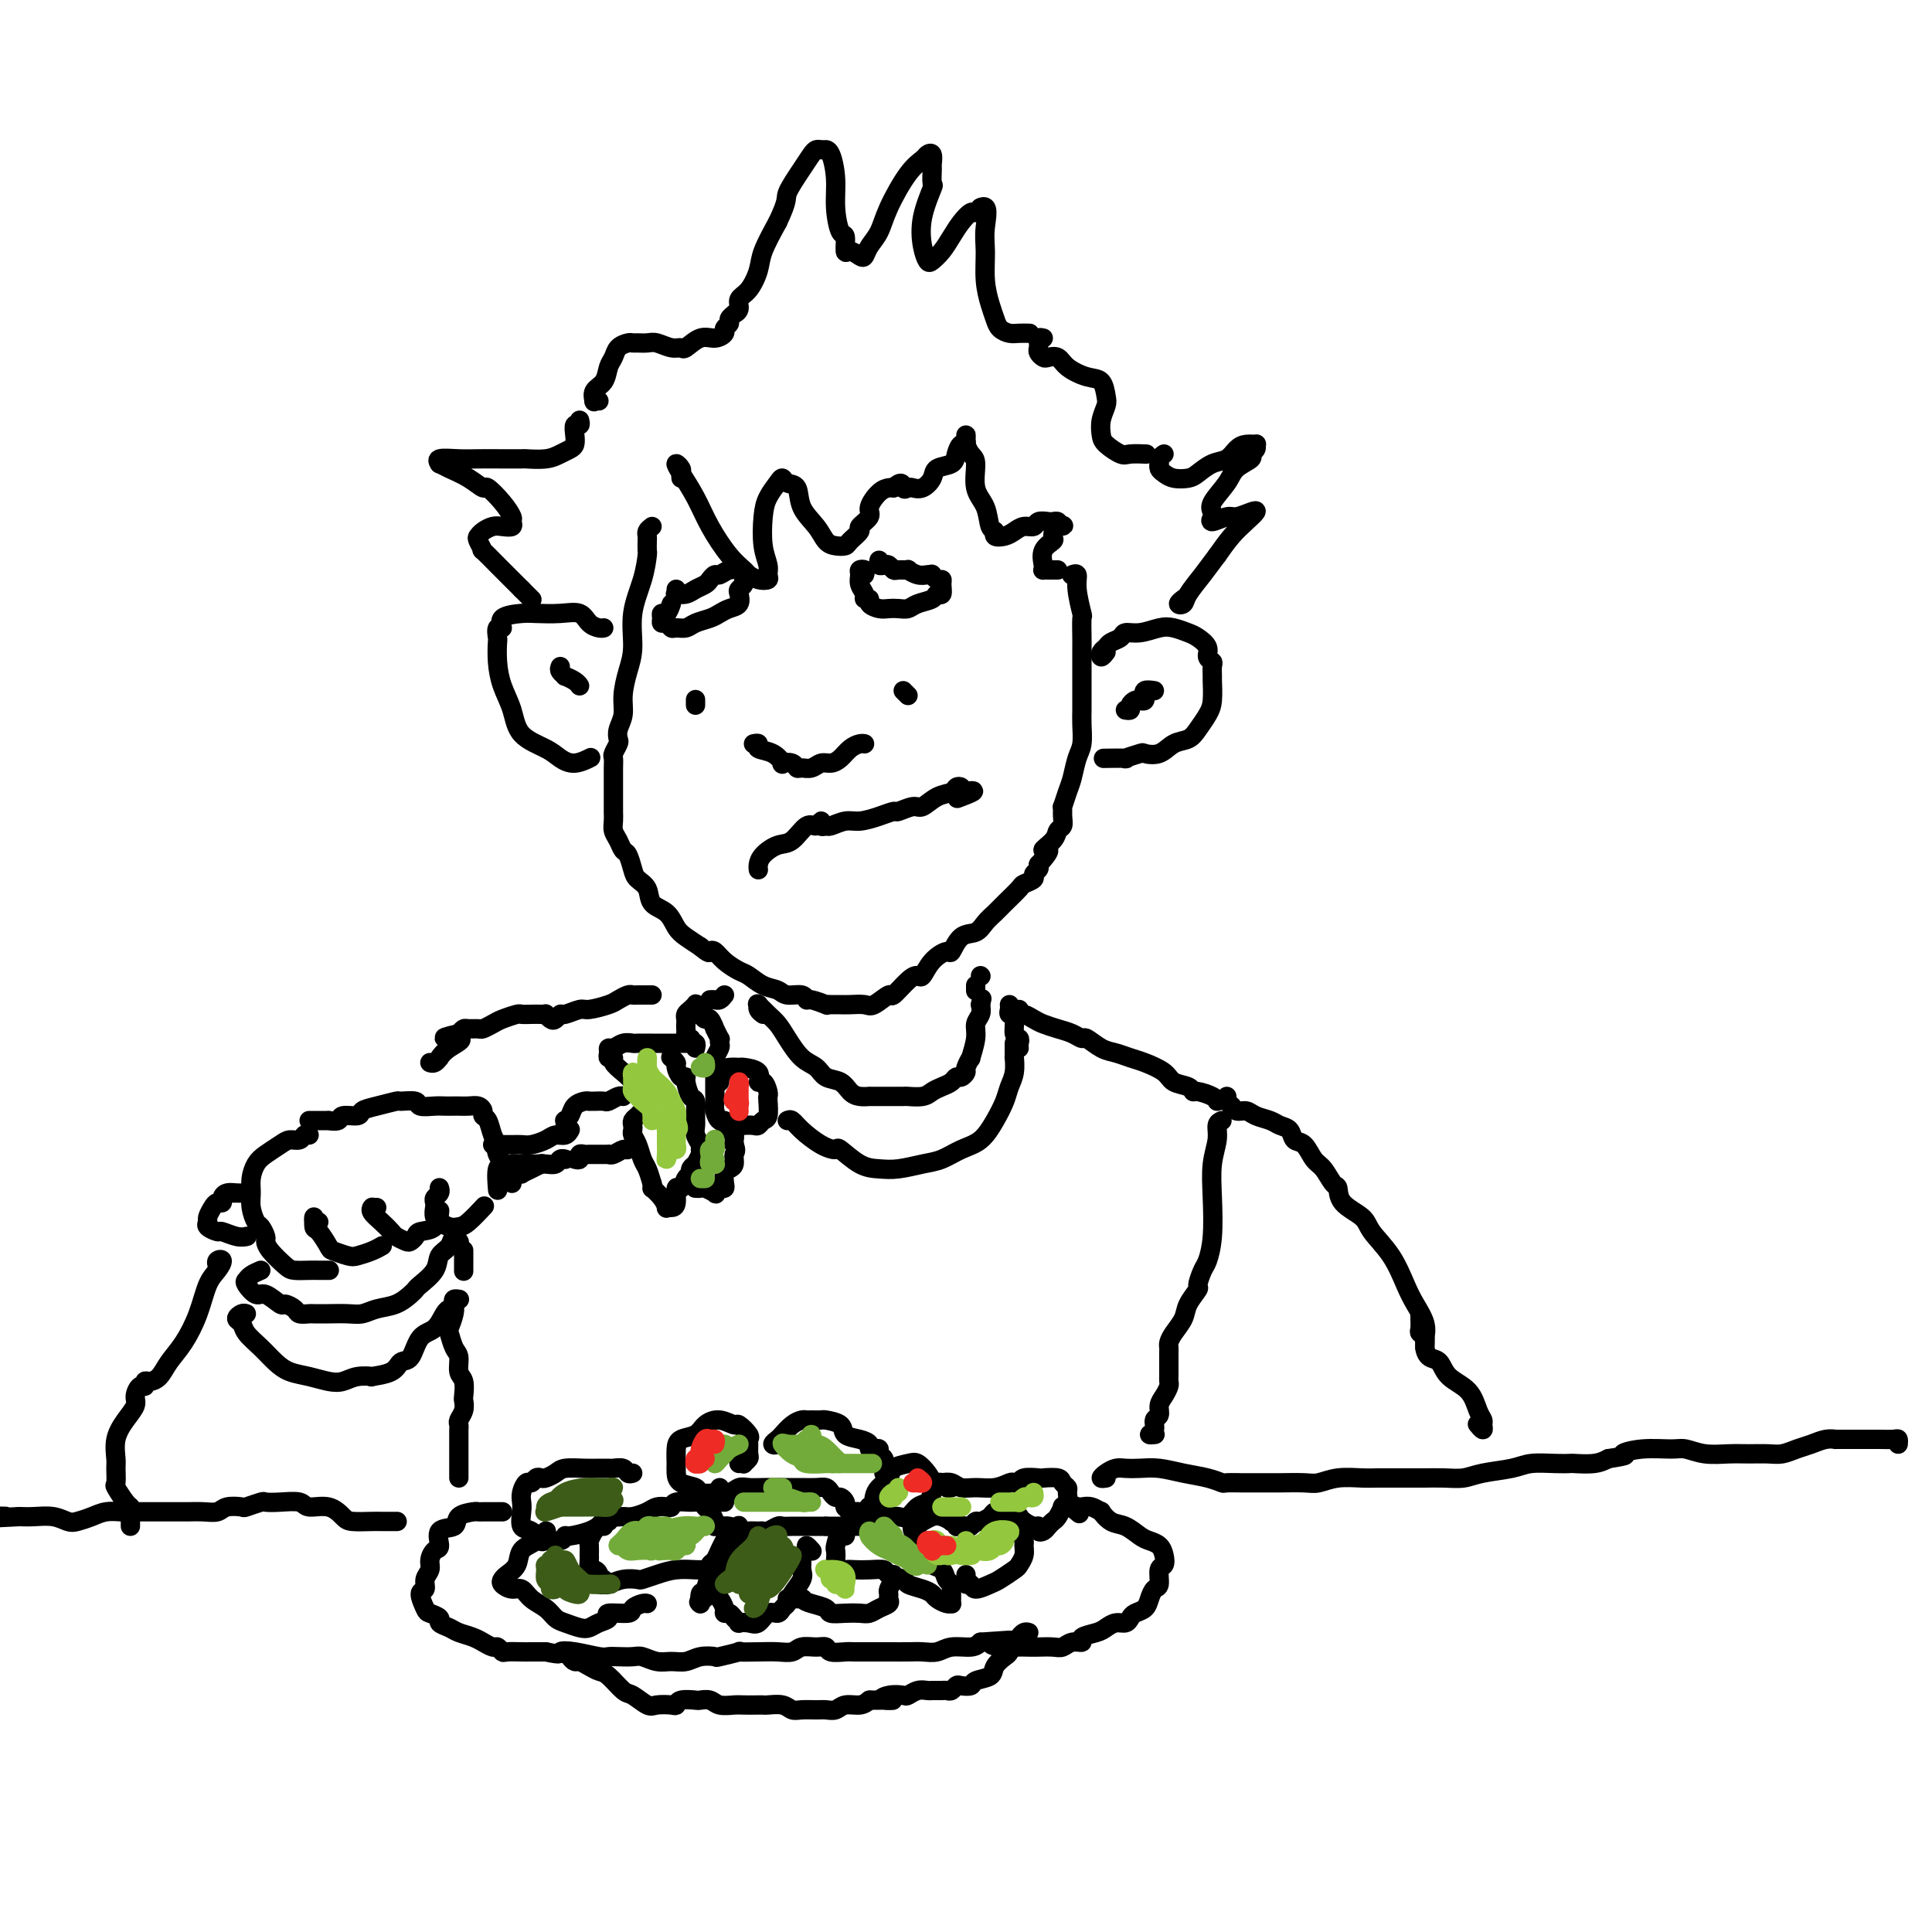 <svg viewBox='0 0 400 400' version='1.1' xmlns='http://www.w3.org/2000/svg' xmlns:xlink='http://www.w3.org/1999/xlink'><g fill='none' stroke='rgb(0,0,0)' stroke-width='4' stroke-linecap='round' stroke-linejoin='round'><path d='M135,109c-0.422,0.324 -0.845,0.647 -1,1c-0.155,0.353 -0.043,0.735 0,1c0.043,0.265 0.018,0.413 0,1c-0.018,0.587 -0.028,1.612 0,2c0.028,0.388 0.096,0.139 0,1c-0.096,0.861 -0.355,2.831 -1,5c-0.645,2.169 -1.674,4.537 -2,7c-0.326,2.463 0.053,5.019 0,7c-0.053,1.981 -0.536,3.385 -1,5c-0.464,1.615 -0.908,3.440 -1,5c-0.092,1.560 0.168,2.856 0,4c-0.168,1.144 -0.763,2.137 -1,3c-0.237,0.863 -0.116,1.595 0,2c0.116,0.405 0.227,0.482 0,1c-0.227,0.518 -0.793,1.478 -1,2c-0.207,0.522 -0.056,0.605 0,1c0.056,0.395 0.015,1.103 0,2c-0.015,0.897 -0.005,1.984 0,3c0.005,1.016 0.004,1.963 0,3c-0.004,1.037 -0.012,2.166 0,3c0.012,0.834 0.045,1.373 0,2c-0.045,0.627 -0.166,1.340 0,2c0.166,0.660 0.621,1.265 1,2c0.379,0.735 0.683,1.599 1,2c0.317,0.401 0.646,0.338 1,1c0.354,0.662 0.731,2.049 1,3c0.269,0.951 0.428,1.466 1,2c0.572,0.534 1.556,1.088 2,2c0.444,0.912 0.348,2.184 1,3c0.652,0.816 2.051,1.178 3,2c0.949,0.822 1.448,2.106 2,3c0.552,0.894 1.158,1.398 2,2c0.842,0.602 1.921,1.301 3,2'/><path d='M145,196c1.960,1.643 1.861,1.251 2,1c0.139,-0.251 0.515,-0.362 1,0c0.485,0.362 1.078,1.196 2,2c0.922,0.804 2.171,1.579 3,2c0.829,0.421 1.238,0.490 2,1c0.762,0.510 1.878,1.461 3,2c1.122,0.539 2.249,0.665 3,1c0.751,0.335 1.127,0.878 2,1c0.873,0.122 2.244,-0.178 3,0c0.756,0.178 0.898,0.832 1,1c0.102,0.168 0.163,-0.151 1,0c0.837,0.151 2.450,0.773 3,1c0.550,0.227 0.038,0.060 0,0c-0.038,-0.060 0.397,-0.014 1,0c0.603,0.014 1.374,-0.005 2,0c0.626,0.005 1.108,0.032 2,0c0.892,-0.032 2.196,-0.124 3,0c0.804,0.124 1.108,0.463 2,0c0.892,-0.463 2.371,-1.729 3,-2c0.629,-0.271 0.408,0.454 1,0c0.592,-0.454 1.998,-2.088 3,-3c1.002,-0.912 1.602,-1.103 2,-1c0.398,0.103 0.595,0.500 1,0c0.405,-0.500 1.018,-1.898 2,-3c0.982,-1.102 2.332,-1.909 3,-2c0.668,-0.091 0.655,0.533 1,0c0.345,-0.533 1.050,-2.225 2,-3c0.950,-0.775 2.146,-0.635 3,-1c0.854,-0.365 1.365,-1.235 2,-2c0.635,-0.765 1.393,-1.423 2,-2c0.607,-0.577 1.062,-1.072 2,-2c0.938,-0.928 2.360,-2.290 3,-3c0.640,-0.710 0.497,-0.768 1,-1c0.503,-0.232 1.650,-0.640 2,-1c0.350,-0.360 -0.098,-0.674 0,-1c0.098,-0.326 0.742,-0.665 1,-1c0.258,-0.335 0.129,-0.668 0,-1'/><path d='M215,179c3.830,-4.146 1.404,-3.011 1,-3c-0.404,0.011 1.212,-1.101 2,-2c0.788,-0.899 0.746,-1.583 1,-2c0.254,-0.417 0.803,-0.566 1,-1c0.197,-0.434 0.042,-1.154 0,-2c-0.042,-0.846 0.030,-1.819 0,-2c-0.030,-0.181 -0.162,0.431 0,0c0.162,-0.431 0.618,-1.904 1,-3c0.382,-1.096 0.691,-1.815 1,-3c0.309,-1.185 0.619,-2.836 1,-4c0.381,-1.164 0.834,-1.840 1,-3c0.166,-1.160 0.044,-2.805 0,-4c-0.044,-1.195 -0.012,-1.942 0,-3c0.012,-1.058 0.003,-2.428 0,-4c-0.003,-1.572 0.000,-3.345 0,-5c-0.000,-1.655 -0.004,-3.191 0,-4c0.004,-0.809 0.016,-0.890 0,-2c-0.016,-1.110 -0.061,-3.250 0,-4c0.061,-0.750 0.226,-0.110 0,-1c-0.226,-0.890 -0.844,-3.311 -1,-5c-0.156,-1.689 0.150,-2.647 0,-3c-0.150,-0.353 -0.757,-0.101 -1,0c-0.243,0.101 -0.121,0.050 0,0'/><path d='M125,130c-0.234,0.053 -0.468,0.105 -1,0c-0.532,-0.105 -1.361,-0.368 -2,-1c-0.639,-0.632 -1.087,-1.632 -2,-2c-0.913,-0.368 -2.293,-0.105 -4,0c-1.707,0.105 -3.743,0.050 -5,0c-1.257,-0.050 -1.734,-0.097 -3,0c-1.266,0.097 -3.320,0.338 -4,1c-0.680,0.662 0.013,1.743 0,2c-0.013,0.257 -0.734,-0.312 -1,0c-0.266,0.312 -0.079,1.506 0,2c0.079,0.494 0.049,0.288 0,1c-0.049,0.712 -0.116,2.340 0,4c0.116,1.660 0.415,3.351 1,5c0.585,1.649 1.458,3.256 2,5c0.542,1.744 0.755,3.627 2,5c1.245,1.373 3.521,2.238 5,3c1.479,0.762 2.159,1.421 3,2c0.841,0.579 1.842,1.079 3,1c1.158,-0.079 2.474,-0.737 3,-1c0.526,-0.263 0.263,-0.132 0,0'/><path d='M116,138c-0.127,0.303 -0.255,0.607 0,1c0.255,0.393 0.891,0.876 1,1c0.109,0.124 -0.311,-0.111 0,0c0.311,0.111 1.353,0.568 2,1c0.647,0.432 0.899,0.838 1,1c0.101,0.162 0.050,0.081 0,0'/><path d='M229,135c-0.396,0.512 -0.793,1.024 -1,1c-0.207,-0.024 -0.226,-0.585 0,-1c0.226,-0.415 0.695,-0.685 1,-1c0.305,-0.315 0.444,-0.677 1,-1c0.556,-0.323 1.527,-0.609 2,-1c0.473,-0.391 0.448,-0.886 1,-1c0.552,-0.114 1.680,0.154 3,0c1.320,-0.154 2.831,-0.729 4,-1c1.169,-0.271 1.997,-0.238 3,0c1.003,0.238 2.182,0.680 3,1c0.818,0.320 1.277,0.518 2,1c0.723,0.482 1.710,1.247 2,2c0.290,0.753 -0.119,1.495 0,2c0.119,0.505 0.764,0.775 1,1c0.236,0.225 0.061,0.405 0,1c-0.061,0.595 -0.008,1.605 0,2c0.008,0.395 -0.027,0.176 0,1c0.027,0.824 0.117,2.692 0,4c-0.117,1.308 -0.442,2.057 -1,3c-0.558,0.943 -1.348,2.081 -2,3c-0.652,0.919 -1.166,1.618 -2,2c-0.834,0.382 -1.987,0.446 -3,1c-1.013,0.554 -1.885,1.599 -3,2c-1.115,0.401 -2.471,0.160 -3,0c-0.529,-0.160 -0.230,-0.239 -1,0c-0.770,0.239 -2.608,0.796 -3,1c-0.392,0.204 0.664,0.055 0,0c-0.664,-0.055 -3.047,-0.016 -4,0c-0.953,0.016 -0.477,0.008 0,0'/><path d='M239,143c-0.847,-0.121 -1.694,-0.243 -2,0c-0.306,0.243 -0.071,0.849 0,1c0.071,0.151 -0.024,-0.153 0,0c0.024,0.153 0.165,0.763 0,1c-0.165,0.237 -0.636,0.102 -1,0c-0.364,-0.102 -0.620,-0.171 -1,0c-0.380,0.171 -0.885,0.582 -1,1c-0.115,0.418 0.161,0.843 0,1c-0.161,0.157 -0.760,0.045 -1,0c-0.240,-0.045 -0.120,-0.022 0,0'/><path d='M141,99c-0.033,-0.348 -0.066,-0.696 0,-1c0.066,-0.304 0.232,-0.565 0,-1c-0.232,-0.435 -0.863,-1.043 -1,-1c-0.137,0.043 0.219,0.736 1,2c0.781,1.264 1.987,3.098 3,5c1.013,1.902 1.832,3.872 3,6c1.168,2.128 2.685,4.413 4,6c1.315,1.587 2.429,2.475 3,3c0.571,0.525 0.599,0.686 1,1c0.401,0.314 1.176,0.782 2,1c0.824,0.218 1.699,0.186 2,0c0.301,-0.186 0.030,-0.528 0,-1c-0.030,-0.472 0.181,-1.075 0,-2c-0.181,-0.925 -0.753,-2.172 -1,-4c-0.247,-1.828 -0.170,-4.238 0,-6c0.170,-1.762 0.431,-2.878 1,-4c0.569,-1.122 1.446,-2.250 2,-3c0.554,-0.750 0.785,-1.121 1,-1c0.215,0.121 0.414,0.732 1,1c0.586,0.268 1.560,0.191 2,1c0.440,0.809 0.346,2.505 1,4c0.654,1.495 2.058,2.791 3,4c0.942,1.209 1.423,2.331 2,3c0.577,0.669 1.249,0.885 2,1c0.751,0.115 1.582,0.130 2,0c0.418,-0.130 0.422,-0.404 1,-1c0.578,-0.596 1.730,-1.515 2,-2c0.270,-0.485 -0.341,-0.536 0,-1c0.341,-0.464 1.636,-1.340 2,-2c0.364,-0.660 -0.201,-1.105 0,-2c0.201,-0.895 1.170,-2.241 2,-3c0.830,-0.759 1.523,-0.931 2,-1c0.477,-0.069 0.739,-0.034 1,0'/><path d='M185,101c1.949,-1.858 1.822,-0.504 2,0c0.178,0.504 0.662,0.156 1,0c0.338,-0.156 0.532,-0.121 1,0c0.468,0.121 1.211,0.328 2,0c0.789,-0.328 1.626,-1.192 2,-2c0.374,-0.808 0.286,-1.561 1,-2c0.714,-0.439 2.230,-0.565 3,-1c0.770,-0.435 0.795,-1.179 1,-2c0.205,-0.821 0.591,-1.719 1,-2c0.409,-0.281 0.841,0.056 1,0c0.159,-0.056 0.045,-0.506 0,-1c-0.045,-0.494 -0.022,-1.033 0,-1c0.022,0.033 0.043,0.638 0,1c-0.043,0.362 -0.148,0.483 0,1c0.148,0.517 0.550,1.431 1,2c0.450,0.569 0.948,0.792 1,2c0.052,1.208 -0.341,3.399 0,5c0.341,1.601 1.418,2.612 2,4c0.582,1.388 0.670,3.154 1,4c0.330,0.846 0.903,0.773 1,1c0.097,0.227 -0.282,0.755 0,1c0.282,0.245 1.226,0.205 2,0c0.774,-0.205 1.377,-0.577 2,-1c0.623,-0.423 1.266,-0.898 2,-1c0.734,-0.102 1.559,0.168 2,0c0.441,-0.168 0.497,-0.774 1,-1c0.503,-0.226 1.455,-0.071 2,0c0.545,0.071 0.685,0.058 1,0c0.315,-0.058 0.804,-0.159 1,0c0.196,0.159 0.098,0.580 0,1'/><path d='M219,109c2.235,-0.111 0.823,-0.387 0,0c-0.823,0.387 -1.058,1.438 -1,2c0.058,0.562 0.407,0.634 0,1c-0.407,0.366 -1.570,1.026 -2,2c-0.430,0.974 -0.126,2.261 0,3c0.126,0.739 0.076,0.930 0,1c-0.076,0.070 -0.178,0.019 0,0c0.178,-0.019 0.635,-0.005 1,0c0.365,0.005 0.637,0.001 1,0c0.363,-0.001 0.818,-0.000 1,0c0.182,0.000 0.091,0.000 0,0'/><path d='M120,87c0.112,0.469 0.224,0.938 0,1c-0.224,0.062 -0.784,-0.282 -1,0c-0.216,0.282 -0.090,1.190 0,2c0.090,0.810 0.142,1.524 0,2c-0.142,0.476 -0.480,0.716 -1,1c-0.520,0.284 -1.222,0.612 -2,1c-0.778,0.388 -1.632,0.836 -3,1c-1.368,0.164 -3.249,0.044 -4,0c-0.751,-0.044 -0.370,-0.013 -1,0c-0.630,0.013 -2.270,0.007 -4,0c-1.730,-0.007 -3.551,-0.017 -5,0c-1.449,0.017 -2.528,0.059 -4,0c-1.472,-0.059 -3.339,-0.221 -4,0c-0.661,0.221 -0.117,0.824 0,1c0.117,0.176 -0.192,-0.074 0,0c0.192,0.074 0.884,0.473 2,1c1.116,0.527 2.657,1.181 4,2c1.343,0.819 2.489,1.802 3,2c0.511,0.198 0.387,-0.388 1,0c0.613,0.388 1.962,1.750 3,3c1.038,1.250 1.765,2.387 2,3c0.235,0.613 -0.021,0.703 0,1c0.021,0.297 0.317,0.801 0,1c-0.317,0.199 -1.249,0.093 -2,0c-0.751,-0.093 -1.321,-0.174 -2,0c-0.679,0.174 -1.467,0.604 -2,1c-0.533,0.396 -0.812,0.757 -1,1c-0.188,0.243 -0.283,0.368 0,1c0.283,0.632 0.946,1.772 1,2c0.054,0.228 -0.501,-0.454 0,0c0.501,0.454 2.058,2.045 3,3c0.942,0.955 1.269,1.273 2,2c0.731,0.727 1.865,1.864 3,3'/><path d='M108,122c1.405,1.405 0.917,0.917 1,1c0.083,0.083 0.738,0.738 1,1c0.262,0.262 0.131,0.131 0,0'/><path d='M124,83c-0.437,-0.050 -0.874,-0.100 -1,0c-0.126,0.100 0.061,0.350 0,0c-0.061,-0.350 -0.368,-1.302 0,-2c0.368,-0.698 1.412,-1.143 2,-2c0.588,-0.857 0.721,-2.124 1,-3c0.279,-0.876 0.704,-1.359 1,-2c0.296,-0.641 0.464,-1.439 1,-2c0.536,-0.561 1.441,-0.883 2,-1c0.559,-0.117 0.772,-0.027 1,0c0.228,0.027 0.471,-0.007 1,0c0.529,0.007 1.344,0.057 2,0c0.656,-0.057 1.151,-0.219 2,0c0.849,0.219 2.051,0.820 3,1c0.949,0.180 1.646,-0.060 2,0c0.354,0.060 0.367,0.419 1,0c0.633,-0.419 1.886,-1.618 3,-2c1.114,-0.382 2.087,0.053 3,0c0.913,-0.053 1.765,-0.592 2,-1c0.235,-0.408 -0.148,-0.683 0,-1c0.148,-0.317 0.829,-0.675 1,-1c0.171,-0.325 -0.166,-0.615 0,-1c0.166,-0.385 0.835,-0.864 1,-1c0.165,-0.136 -0.173,0.070 0,0c0.173,-0.070 0.857,-0.418 1,-1c0.143,-0.582 -0.254,-1.399 0,-2c0.254,-0.601 1.161,-0.986 2,-2c0.839,-1.014 1.611,-2.658 2,-4c0.389,-1.342 0.397,-2.384 1,-4c0.603,-1.616 1.802,-3.808 3,-6'/><path d='M161,46c2.311,-4.813 1.589,-4.845 2,-6c0.411,-1.155 1.957,-3.434 3,-5c1.043,-1.566 1.585,-2.420 2,-3c0.415,-0.580 0.702,-0.888 1,-1c0.298,-0.112 0.606,-0.030 1,0c0.394,0.030 0.875,0.008 1,0c0.125,-0.008 -0.108,-0.001 0,0c0.108,0.001 0.555,-0.003 1,1c0.445,1.003 0.889,3.012 1,5c0.111,1.988 -0.112,3.954 0,6c0.112,2.046 0.558,4.174 1,5c0.442,0.826 0.878,0.352 1,1c0.122,0.648 -0.070,2.417 0,3c0.070,0.583 0.403,-0.020 1,0c0.597,0.020 1.456,0.662 2,1c0.544,0.338 0.771,0.372 1,0c0.229,-0.372 0.461,-1.150 1,-2c0.539,-0.850 1.387,-1.772 2,-3c0.613,-1.228 0.991,-2.762 2,-5c1.009,-2.238 2.649,-5.181 4,-7c1.351,-1.819 2.415,-2.515 3,-3c0.585,-0.485 0.692,-0.759 1,-1c0.308,-0.241 0.816,-0.447 1,0c0.184,0.447 0.042,1.549 0,2c-0.042,0.451 0.016,0.252 0,1c-0.016,0.748 -0.106,2.442 0,3c0.106,0.558 0.409,-0.021 0,1c-0.409,1.021 -1.529,3.641 -2,6c-0.471,2.359 -0.292,4.455 0,6c0.292,1.545 0.697,2.538 1,3c0.303,0.462 0.505,0.393 1,0c0.495,-0.393 1.284,-1.110 2,-2c0.716,-0.890 1.357,-1.954 2,-3c0.643,-1.046 1.286,-2.074 2,-3c0.714,-0.926 1.500,-1.749 2,-2c0.500,-0.251 0.714,0.071 1,0c0.286,-0.071 0.643,-0.536 1,-1'/><path d='M203,43c1.925,-1.020 1.237,1.929 1,4c-0.237,2.071 -0.023,3.265 0,5c0.023,1.735 -0.145,4.010 0,6c0.145,1.990 0.605,3.696 1,5c0.395,1.304 0.726,2.206 1,3c0.274,0.794 0.491,1.481 1,2c0.509,0.519 1.312,0.871 2,1c0.688,0.129 1.262,0.035 2,0c0.738,-0.035 1.639,-0.010 2,0c0.361,0.010 0.180,0.005 0,0'/><path d='M216,70c-0.421,-0.089 -0.842,-0.178 -1,0c-0.158,0.178 -0.054,0.622 0,1c0.054,0.378 0.059,0.688 0,1c-0.059,0.312 -0.183,0.625 0,1c0.183,0.375 0.674,0.812 1,1c0.326,0.188 0.486,0.129 1,0c0.514,-0.129 1.381,-0.326 2,0c0.619,0.326 0.990,1.175 2,2c1.010,0.825 2.659,1.627 4,2c1.341,0.373 2.373,0.316 3,1c0.627,0.684 0.849,2.108 1,3c0.151,0.892 0.233,1.252 0,2c-0.233,0.748 -0.780,1.885 -1,3c-0.220,1.115 -0.115,2.208 0,3c0.115,0.792 0.238,1.284 1,2c0.762,0.716 2.163,1.656 3,2c0.837,0.344 1.110,0.093 2,0c0.890,-0.093 2.397,-0.026 3,0c0.603,0.026 0.301,0.013 0,0'/><path d='M241,94c-0.421,0.303 -0.842,0.606 -1,1c-0.158,0.394 -0.051,0.880 0,1c0.051,0.120 0.048,-0.125 0,0c-0.048,0.125 -0.141,0.620 0,1c0.141,0.380 0.516,0.645 1,1c0.484,0.355 1.078,0.801 2,1c0.922,0.199 2.172,0.152 3,0c0.828,-0.152 1.232,-0.409 2,-1c0.768,-0.591 1.898,-1.517 3,-2c1.102,-0.483 2.176,-0.522 3,-1c0.824,-0.478 1.399,-1.393 2,-2c0.601,-0.607 1.228,-0.906 2,-1c0.772,-0.094 1.688,0.015 2,0c0.312,-0.015 0.021,-0.156 0,0c-0.021,0.156 0.228,0.610 0,1c-0.228,0.390 -0.934,0.717 -1,1c-0.066,0.283 0.508,0.524 0,1c-0.508,0.476 -2.097,1.188 -3,2c-0.903,0.812 -1.120,1.725 -2,3c-0.880,1.275 -2.422,2.912 -3,4c-0.578,1.088 -0.192,1.627 0,2c0.192,0.373 0.191,0.580 0,1c-0.191,0.420 -0.572,1.053 0,1c0.572,-0.053 2.095,-0.794 3,-1c0.905,-0.206 1.190,0.121 2,0c0.810,-0.121 2.145,-0.690 3,-1c0.855,-0.310 1.229,-0.361 1,0c-0.229,0.361 -1.062,1.136 -2,2c-0.938,0.864 -1.982,1.818 -3,3c-1.018,1.182 -2.009,2.591 -3,4'/><path d='M252,115c-1.591,2.087 -2.069,2.804 -3,4c-0.931,1.196 -2.316,2.870 -3,4c-0.684,1.130 -0.668,1.715 -1,2c-0.332,0.285 -1.012,0.269 -1,0c0.012,-0.269 0.718,-0.791 1,-1c0.282,-0.209 0.141,-0.104 0,0'/><path d='M157,180c0.011,0.068 0.022,0.137 0,0c-0.022,-0.137 -0.077,-0.479 0,-1c0.077,-0.521 0.286,-1.220 1,-2c0.714,-0.780 1.933,-1.639 3,-2c1.067,-0.361 1.984,-0.222 3,-1c1.016,-0.778 2.132,-2.471 3,-3c0.868,-0.529 1.488,0.108 2,0c0.512,-0.108 0.917,-0.961 1,-1c0.083,-0.039 -0.156,0.736 0,1c0.156,0.264 0.705,0.015 1,0c0.295,-0.015 0.335,0.202 1,0c0.665,-0.202 1.955,-0.824 3,-1c1.045,-0.176 1.845,0.092 3,0c1.155,-0.092 2.665,-0.545 4,-1c1.335,-0.455 2.496,-0.913 3,-1c0.504,-0.087 0.352,0.198 1,0c0.648,-0.198 2.096,-0.880 3,-1c0.904,-0.120 1.265,0.321 2,0c0.735,-0.321 1.843,-1.404 3,-2c1.157,-0.596 2.362,-0.706 3,-1c0.638,-0.294 0.710,-0.771 1,-1c0.290,-0.229 0.797,-0.208 1,0c0.203,0.208 0.101,0.604 0,1'/><path d='M199,164c4.978,-0.867 1.422,0.467 0,1c-1.422,0.533 -0.711,0.267 0,0'/><path d='M156,154c0.496,-0.099 0.993,-0.198 1,0c0.007,0.198 -0.475,0.693 0,1c0.475,0.307 1.906,0.426 3,1c1.094,0.574 1.850,1.604 2,2c0.150,0.396 -0.308,0.160 0,0c0.308,-0.160 1.381,-0.243 2,0c0.619,0.243 0.785,0.812 1,1c0.215,0.188 0.480,-0.004 1,0c0.520,0.004 1.294,0.205 2,0c0.706,-0.205 1.345,-0.815 2,-1c0.655,-0.185 1.328,0.056 2,0c0.672,-0.056 1.343,-0.407 2,-1c0.657,-0.593 1.300,-1.427 2,-2c0.700,-0.573 1.458,-0.885 2,-1c0.542,-0.115 0.869,-0.033 1,0c0.131,0.033 0.065,0.016 0,0'/><path d='M144,145c0.000,-0.143 0.000,-0.286 0,0c0.000,0.286 0.000,1.000 0,1c0.000,-0.000 0.000,-0.714 0,-1c0.000,-0.286 0.000,-0.143 0,0'/><path d='M188,144c-0.417,-0.417 -0.833,-0.833 -1,-1c-0.167,-0.167 -0.083,-0.083 0,0'/><path d='M140,122c-0.013,0.421 -0.026,0.842 0,1c0.026,0.158 0.091,0.053 0,0c-0.091,-0.053 -0.337,-0.055 0,0c0.337,0.055 1.256,0.168 2,0c0.744,-0.168 1.312,-0.619 2,-1c0.688,-0.381 1.496,-0.694 2,-1c0.504,-0.306 0.703,-0.604 1,-1c0.297,-0.396 0.693,-0.891 1,-1c0.307,-0.109 0.527,0.167 1,0c0.473,-0.167 1.199,-0.777 2,-1c0.801,-0.223 1.677,-0.060 2,0c0.323,0.060 0.092,0.017 0,0c-0.092,-0.017 -0.046,-0.009 0,0'/><path d='M182,116c-0.090,0.414 -0.180,0.829 0,1c0.180,0.171 0.631,0.099 1,0c0.369,-0.099 0.658,-0.224 1,0c0.342,0.224 0.739,0.796 1,1c0.261,0.204 0.388,0.041 1,0c0.612,-0.041 1.709,0.042 2,0c0.291,-0.042 -0.223,-0.207 0,0c0.223,0.207 1.184,0.788 2,1c0.816,0.212 1.487,0.057 2,0c0.513,-0.057 0.869,-0.015 1,0c0.131,0.015 0.037,0.004 0,0c-0.037,-0.004 -0.019,-0.002 0,0'/><path d='M179,119c0.116,-0.405 0.231,-0.810 0,-1c-0.231,-0.190 -0.809,-0.166 -1,0c-0.191,0.166 0.006,0.475 0,1c-0.006,0.525 -0.213,1.268 0,2c0.213,0.732 0.848,1.454 1,2c0.152,0.546 -0.178,0.917 0,1c0.178,0.083 0.862,-0.122 1,0c0.138,0.122 -0.272,0.569 0,1c0.272,0.431 1.226,0.844 2,1c0.774,0.156 1.367,0.053 2,0c0.633,-0.053 1.307,-0.057 2,0c0.693,0.057 1.405,0.175 2,0c0.595,-0.175 1.073,-0.642 2,-1c0.927,-0.358 2.302,-0.608 3,-1c0.698,-0.392 0.720,-0.927 1,-1c0.280,-0.073 0.817,0.317 1,0c0.183,-0.317 0.010,-1.339 0,-2c-0.010,-0.661 0.142,-0.961 0,-1c-0.142,-0.039 -0.577,0.182 -1,0c-0.423,-0.182 -0.835,-0.766 -1,-1c-0.165,-0.234 -0.082,-0.117 0,0'/><path d='M139,125c-0.308,0.867 -0.615,1.734 -1,2c-0.385,0.266 -0.846,-0.068 -1,0c-0.154,0.068 -0.001,0.540 0,1c0.001,0.460 -0.151,0.909 0,1c0.151,0.091 0.606,-0.175 1,0c0.394,0.175 0.728,0.790 1,1c0.272,0.210 0.482,0.015 1,0c0.518,-0.015 1.346,0.150 2,0c0.654,-0.150 1.135,-0.617 2,-1c0.865,-0.383 2.113,-0.684 3,-1c0.887,-0.316 1.414,-0.648 2,-1c0.586,-0.352 1.233,-0.724 2,-1c0.767,-0.276 1.656,-0.456 2,-1c0.344,-0.544 0.145,-1.452 0,-2c-0.145,-0.548 -0.235,-0.734 0,-1c0.235,-0.266 0.794,-0.610 1,-1c0.206,-0.390 0.059,-0.826 0,-1c-0.059,-0.174 -0.029,-0.087 0,0'/><path d='M64,235c-0.359,-0.118 -0.719,-0.236 -1,0c-0.281,0.236 -0.485,0.825 -1,1c-0.515,0.175 -1.343,-0.063 -2,0c-0.657,0.063 -1.142,0.429 -2,1c-0.858,0.571 -2.087,1.349 -3,2c-0.913,0.651 -1.510,1.176 -2,2c-0.490,0.824 -0.875,1.946 -1,3c-0.125,1.054 0.009,2.041 0,3c-0.009,0.959 -0.160,1.892 0,3c0.160,1.108 0.633,2.393 1,3c0.367,0.607 0.630,0.537 1,1c0.370,0.463 0.846,1.459 1,2c0.154,0.541 -0.016,0.628 0,1c0.016,0.372 0.216,1.028 1,2c0.784,0.972 2.151,2.261 3,3c0.849,0.739 1.181,0.930 2,1c0.819,0.070 2.127,0.019 3,0c0.873,-0.019 1.312,-0.005 2,0c0.688,0.005 1.625,0.001 2,0c0.375,-0.001 0.187,-0.001 0,0'/><path d='M66,253c-0.427,0.172 -0.853,0.344 -1,0c-0.147,-0.344 -0.014,-1.203 0,-1c0.014,0.203 -0.091,1.470 0,2c0.091,0.530 0.380,0.325 1,1c0.620,0.675 1.573,2.231 2,3c0.427,0.769 0.328,0.752 1,1c0.672,0.248 2.114,0.760 3,1c0.886,0.240 1.217,0.209 2,0c0.783,-0.209 2.019,-0.595 3,-1c0.981,-0.405 1.709,-0.830 2,-1c0.291,-0.170 0.146,-0.085 0,0'/><path d='M78,250c-0.419,-0.005 -0.839,-0.010 -1,0c-0.161,0.010 -0.064,0.034 0,0c0.064,-0.034 0.096,-0.125 0,0c-0.096,0.125 -0.320,0.468 0,1c0.320,0.532 1.185,1.254 2,2c0.815,0.746 1.581,1.518 2,2c0.419,0.482 0.492,0.676 1,1c0.508,0.324 1.453,0.780 2,1c0.547,0.220 0.697,0.206 1,0c0.303,-0.206 0.761,-0.602 1,-1c0.239,-0.398 0.260,-0.797 1,-1c0.740,-0.203 2.199,-0.208 3,-1c0.801,-0.792 0.943,-2.369 1,-3c0.057,-0.631 0.028,-0.315 0,0'/><path d='M91,246c-0.030,-0.090 -0.060,-0.180 0,0c0.060,0.180 0.211,0.629 0,1c-0.211,0.371 -0.784,0.664 -1,1c-0.216,0.336 -0.073,0.716 0,1c0.073,0.284 0.078,0.472 0,1c-0.078,0.528 -0.239,1.396 0,2c0.239,0.604 0.878,0.946 1,1c0.122,0.054 -0.271,-0.179 0,0c0.271,0.179 1.207,0.770 2,1c0.793,0.230 1.442,0.100 2,0c0.558,-0.100 1.026,-0.171 2,-1c0.974,-0.829 2.455,-2.415 3,-3c0.545,-0.585 0.156,-0.167 0,0c-0.156,0.167 -0.078,0.084 0,0'/><path d='M64,232c0.374,0.001 0.749,0.001 1,0c0.251,-0.001 0.380,-0.004 1,0c0.620,0.004 1.732,0.016 2,0c0.268,-0.016 -0.308,-0.060 0,0c0.308,0.060 1.502,0.224 2,0c0.498,-0.224 0.302,-0.834 1,-1c0.698,-0.166 2.289,0.114 3,0c0.711,-0.114 0.541,-0.620 1,-1c0.459,-0.380 1.546,-0.634 3,-1c1.454,-0.366 3.275,-0.844 4,-1c0.725,-0.156 0.354,0.011 1,0c0.646,-0.011 2.310,-0.199 3,0c0.690,0.199 0.408,0.785 1,1c0.592,0.215 2.059,0.058 3,0c0.941,-0.058 1.355,-0.016 2,0c0.645,0.016 1.522,0.007 2,0c0.478,-0.007 0.558,-0.013 1,0c0.442,0.013 1.246,0.043 2,0c0.754,-0.043 1.459,-0.160 2,0c0.541,0.160 0.919,0.596 1,1c0.081,0.404 -0.136,0.777 0,1c0.136,0.223 0.624,0.296 1,1c0.376,0.704 0.642,2.039 1,3c0.358,0.961 0.810,1.550 1,2c0.190,0.450 0.117,0.763 0,1c-0.117,0.237 -0.280,0.400 0,1c0.280,0.600 1.003,1.639 1,2c-0.003,0.361 -0.733,0.045 -1,1c-0.267,0.955 -0.072,3.180 0,4c0.072,0.820 0.021,0.234 0,0c-0.021,-0.234 -0.010,-0.117 0,0'/><path d='M102,237c0.297,-0.000 0.593,-0.000 1,0c0.407,0.000 0.923,0.001 1,0c0.077,-0.001 -0.285,-0.003 0,0c0.285,0.003 1.217,0.011 2,0c0.783,-0.011 1.418,-0.040 2,0c0.582,0.040 1.112,0.151 2,0c0.888,-0.151 2.133,-0.562 3,-1c0.867,-0.438 1.356,-0.901 2,-1c0.644,-0.099 1.443,0.166 2,0c0.557,-0.166 0.874,-0.762 1,-1c0.126,-0.238 0.063,-0.119 0,0'/><path d='M104,244c-0.089,-0.340 -0.178,-0.679 0,-1c0.178,-0.321 0.624,-0.622 1,-1c0.376,-0.378 0.681,-0.833 1,-1c0.319,-0.167 0.651,-0.045 1,0c0.349,0.045 0.713,0.013 1,0c0.287,-0.013 0.496,-0.007 1,0c0.504,0.007 1.302,0.016 2,0c0.698,-0.016 1.297,-0.057 2,0c0.703,0.057 1.509,0.211 2,0c0.491,-0.211 0.668,-0.789 1,-1c0.332,-0.211 0.820,-0.057 1,0c0.180,0.057 0.051,0.016 0,0c-0.051,-0.016 -0.026,-0.008 0,0'/><path d='M48,247c0.293,0.002 0.586,0.003 1,0c0.414,-0.003 0.949,-0.011 1,0c0.051,0.011 -0.382,0.041 -1,0c-0.618,-0.041 -1.422,-0.153 -2,0c-0.578,0.153 -0.929,0.569 -1,1c-0.071,0.431 0.139,0.875 0,1c-0.139,0.125 -0.628,-0.069 -1,0c-0.372,0.069 -0.628,0.401 -1,1c-0.372,0.599 -0.858,1.466 -1,2c-0.142,0.534 0.062,0.735 0,1c-0.062,0.265 -0.391,0.593 0,1c0.391,0.407 1.503,0.894 2,1c0.497,0.106 0.381,-0.167 1,0c0.619,0.167 1.974,0.776 3,1c1.026,0.224 1.722,0.064 2,0c0.278,-0.064 0.139,-0.032 0,0'/><path d='M106,245c-0.080,-0.311 -0.159,-0.622 0,-1c0.159,-0.378 0.558,-0.823 1,-1c0.442,-0.177 0.928,-0.086 1,0c0.072,0.086 -0.269,0.167 0,0c0.269,-0.167 1.149,-0.584 2,-1c0.851,-0.416 1.672,-0.833 2,-1c0.328,-0.167 0.164,-0.083 0,0'/><path d='M117,233c0.026,-0.439 0.052,-0.878 0,-1c-0.052,-0.122 -0.182,0.072 0,0c0.182,-0.072 0.675,-0.412 1,-1c0.325,-0.588 0.481,-1.426 1,-2c0.519,-0.574 1.400,-0.886 2,-1c0.600,-0.114 0.919,-0.029 1,0c0.081,0.029 -0.077,0.004 0,0c0.077,-0.004 0.388,0.013 1,0c0.612,-0.013 1.523,-0.056 2,0c0.477,0.056 0.520,0.211 1,0c0.480,-0.211 1.399,-0.788 2,-1c0.601,-0.212 0.886,-0.061 1,0c0.114,0.061 0.057,0.030 0,0'/><path d='M119,240c0.444,0.113 0.889,0.226 1,0c0.111,-0.226 -0.111,-0.793 0,-1c0.111,-0.207 0.555,-0.056 1,0c0.445,0.056 0.893,0.015 1,0c0.107,-0.015 -0.125,-0.004 0,0c0.125,0.004 0.607,0.001 1,0c0.393,-0.001 0.696,0.001 1,0c0.304,-0.001 0.610,-0.004 1,0c0.390,0.004 0.864,0.016 1,0c0.136,-0.016 -0.065,-0.061 0,0c0.065,0.061 0.396,0.226 1,0c0.604,-0.226 1.482,-0.845 2,-1c0.518,-0.155 0.675,0.154 1,0c0.325,-0.154 0.818,-0.772 1,-1c0.182,-0.228 0.052,-0.065 0,0c-0.052,0.065 -0.026,0.033 0,0'/><path d='M144,217c0.098,-0.423 0.196,-0.845 0,-1c-0.196,-0.155 -0.686,-0.041 -1,0c-0.314,0.041 -0.453,0.011 -1,0c-0.547,-0.011 -1.502,-0.003 -2,0c-0.498,0.003 -0.538,0.001 -1,0c-0.462,-0.001 -1.345,-0.001 -2,0c-0.655,0.001 -1.082,0.004 -2,0c-0.918,-0.004 -2.327,-0.016 -3,0c-0.673,0.016 -0.611,0.060 -1,0c-0.389,-0.060 -1.230,-0.222 -2,0c-0.770,0.222 -1.470,0.830 -2,1c-0.530,0.170 -0.890,-0.096 -1,0c-0.110,0.096 0.029,0.553 0,1c-0.029,0.447 -0.225,0.882 0,1c0.225,0.118 0.872,-0.081 1,0c0.128,0.081 -0.264,0.441 0,1c0.264,0.559 1.185,1.317 2,2c0.815,0.683 1.525,1.293 2,2c0.475,0.707 0.717,1.513 1,2c0.283,0.487 0.609,0.655 1,1c0.391,0.345 0.848,0.866 1,1c0.152,0.134 -0.002,-0.119 0,0c0.002,0.119 0.158,0.609 0,1c-0.158,0.391 -0.631,0.682 -1,1c-0.369,0.318 -0.636,0.662 -1,1c-0.364,0.338 -0.827,0.670 -1,1c-0.173,0.330 -0.058,0.659 0,1c0.058,0.341 0.057,0.695 0,1c-0.057,0.305 -0.170,0.560 0,1c0.170,0.440 0.623,1.067 1,2c0.377,0.933 0.678,2.174 1,3c0.322,0.826 0.663,1.236 1,2c0.337,0.764 0.668,1.882 1,3'/><path d='M135,245c0.515,1.685 -0.199,0.896 0,1c0.199,0.104 1.311,1.099 2,2c0.689,0.901 0.954,1.708 1,2c0.046,0.292 -0.128,0.070 0,0c0.128,-0.070 0.559,0.013 1,0c0.441,-0.013 0.893,-0.122 1,-1c0.107,-0.878 -0.130,-2.525 0,-3c0.130,-0.475 0.627,0.223 1,0c0.373,-0.223 0.622,-1.367 1,-2c0.378,-0.633 0.885,-0.756 1,-1c0.115,-0.244 -0.161,-0.608 0,-1c0.161,-0.392 0.761,-0.812 1,-1c0.239,-0.188 0.118,-0.144 0,0c-0.118,0.144 -0.231,0.386 0,0c0.231,-0.386 0.808,-1.402 1,-2c0.192,-0.598 -0.001,-0.778 0,-1c0.001,-0.222 0.197,-0.487 0,-1c-0.197,-0.513 -0.788,-1.273 -1,-2c-0.212,-0.727 -0.047,-1.420 0,-2c0.047,-0.580 -0.025,-1.046 0,-2c0.025,-0.954 0.148,-2.398 0,-3c-0.148,-0.602 -0.565,-0.364 -1,-1c-0.435,-0.636 -0.886,-2.145 -1,-3c-0.114,-0.855 0.109,-1.056 0,-1c-0.109,0.056 -0.551,0.369 -1,0c-0.449,-0.369 -0.904,-1.418 -1,-2c-0.096,-0.582 0.166,-0.695 0,-1c-0.166,-0.305 -0.762,-0.801 -1,-1c-0.238,-0.199 -0.119,-0.099 0,0'/><path d='M143,216c0.113,-0.447 0.226,-0.893 0,-1c-0.226,-0.107 -0.793,0.126 -1,0c-0.207,-0.126 -0.056,-0.611 0,-1c0.056,-0.389 0.018,-0.681 0,-1c-0.018,-0.319 -0.015,-0.663 0,-1c0.015,-0.337 0.043,-0.665 0,-1c-0.043,-0.335 -0.156,-0.675 0,-1c0.156,-0.325 0.581,-0.634 1,-1c0.419,-0.366 0.833,-0.787 1,-1c0.167,-0.213 0.086,-0.217 0,0c-0.086,0.217 -0.177,0.655 0,1c0.177,0.345 0.621,0.598 1,1c0.379,0.402 0.694,0.953 1,1c0.306,0.047 0.604,-0.409 1,0c0.396,0.409 0.890,1.682 1,2c0.110,0.318 -0.166,-0.319 0,0c0.166,0.319 0.773,1.595 1,2c0.227,0.405 0.075,-0.060 0,0c-0.075,0.060 -0.073,0.645 0,1c0.073,0.355 0.216,0.480 0,1c-0.216,0.520 -0.790,1.434 -1,2c-0.210,0.566 -0.056,0.785 0,1c0.056,0.215 0.015,0.428 0,1c-0.015,0.572 -0.005,1.504 0,2c0.005,0.496 0.004,0.557 0,1c-0.004,0.443 -0.011,1.267 0,2c0.011,0.733 0.041,1.376 0,2c-0.041,0.624 -0.152,1.228 0,2c0.152,0.772 0.566,1.713 1,2c0.434,0.287 0.887,-0.078 1,0c0.113,0.078 -0.113,0.599 0,1c0.113,0.401 0.566,0.682 1,1c0.434,0.318 0.848,0.673 1,1c0.152,0.327 0.041,0.627 0,1c-0.041,0.373 -0.012,0.821 0,1c0.012,0.179 0.006,0.090 0,0'/><path d='M152,237c0.607,1.428 0.124,1.500 0,2c-0.124,0.500 0.111,1.430 0,2c-0.111,0.570 -0.568,0.780 -1,1c-0.432,0.220 -0.837,0.450 -1,1c-0.163,0.550 -0.083,1.419 0,2c0.083,0.581 0.168,0.875 0,1c-0.168,0.125 -0.588,0.082 -1,0c-0.412,-0.082 -0.817,-0.204 -1,0c-0.183,0.204 -0.144,0.734 0,1c0.144,0.266 0.392,0.267 0,0c-0.392,-0.267 -1.426,-0.804 -2,-1c-0.574,-0.196 -0.690,-0.053 -1,0c-0.310,0.053 -0.814,0.014 -1,0c-0.186,-0.014 -0.053,-0.004 0,0c0.053,0.004 0.027,0.002 0,0'/><path d='M150,222c-0.435,0.257 -0.869,0.514 -1,1c-0.131,0.486 0.043,1.202 0,1c-0.043,-0.202 -0.301,-1.320 0,-2c0.301,-0.680 1.162,-0.920 2,-1c0.838,-0.080 1.653,0.001 2,0c0.347,-0.001 0.226,-0.085 1,0c0.774,0.085 2.442,0.338 3,1c0.558,0.662 0.006,1.734 0,2c-0.006,0.266 0.535,-0.272 1,0c0.465,0.272 0.854,1.354 1,2c0.146,0.646 0.050,0.856 0,1c-0.050,0.144 -0.054,0.221 0,1c0.054,0.779 0.166,2.261 0,3c-0.166,0.739 -0.608,0.735 -1,1c-0.392,0.265 -0.732,0.799 -1,1c-0.268,0.201 -0.464,0.068 -1,0c-0.536,-0.068 -1.412,-0.070 -2,0c-0.588,0.070 -0.889,0.211 -1,0c-0.111,-0.211 -0.032,-0.775 0,-1c0.032,-0.225 0.016,-0.113 0,0'/><path d='M150,325c-0.844,0.111 -1.689,0.222 -2,0c-0.311,-0.222 -0.089,-0.778 0,-1c0.089,-0.222 0.044,-0.111 0,0'/><path d='M152,324c-0.335,0.030 -0.671,0.061 -1,0c-0.329,-0.061 -0.653,-0.212 -1,0c-0.347,0.212 -0.718,0.788 -1,1c-0.282,0.212 -0.476,0.060 -1,0c-0.524,-0.060 -1.377,-0.026 -2,0c-0.623,0.026 -1.016,0.046 -2,0c-0.984,-0.046 -2.559,-0.157 -4,0c-1.441,0.157 -2.747,0.582 -4,1c-1.253,0.418 -2.454,0.830 -3,1c-0.546,0.170 -0.438,0.098 -1,0c-0.562,-0.098 -1.793,-0.221 -3,0c-1.207,0.221 -2.389,0.787 -3,1c-0.611,0.213 -0.651,0.072 -1,0c-0.349,-0.072 -1.007,-0.074 -1,0c0.007,0.074 0.679,0.226 1,0c0.321,-0.226 0.293,-0.829 0,-1c-0.293,-0.171 -0.849,0.091 -1,0c-0.151,-0.091 0.103,-0.534 0,-1c-0.103,-0.466 -0.563,-0.955 -1,-1c-0.437,-0.045 -0.850,0.354 -1,0c-0.150,-0.354 -0.038,-1.460 0,-2c0.038,-0.540 -0.000,-0.513 0,-1c0.000,-0.487 0.038,-1.488 0,-2c-0.038,-0.512 -0.151,-0.533 0,-1c0.151,-0.467 0.566,-1.378 1,-2c0.434,-0.622 0.887,-0.954 1,-1c0.113,-0.046 -0.114,0.194 0,0c0.114,-0.194 0.569,-0.821 1,-1c0.431,-0.179 0.837,0.092 1,0c0.163,-0.092 0.081,-0.546 0,-1'/><path d='M126,314c0.585,-1.680 0.047,-1.381 0,-1c-0.047,0.381 0.396,0.845 1,1c0.604,0.155 1.370,0.003 2,0c0.630,-0.003 1.125,0.144 2,0c0.875,-0.144 2.131,-0.578 3,-1c0.869,-0.422 1.353,-0.831 2,-1c0.647,-0.169 1.458,-0.099 2,0c0.542,0.099 0.814,0.226 1,0c0.186,-0.226 0.287,-0.805 1,-1c0.713,-0.195 2.037,-0.007 3,0c0.963,0.007 1.565,-0.166 2,0c0.435,0.166 0.705,0.671 1,1c0.295,0.329 0.617,0.481 1,1c0.383,0.519 0.828,1.407 1,2c0.172,0.593 0.071,0.893 0,1c-0.071,0.107 -0.113,0.021 0,0c0.113,-0.021 0.381,0.025 1,0c0.619,-0.025 1.589,-0.119 2,0c0.411,0.119 0.264,0.451 0,1c-0.264,0.549 -0.646,1.315 -1,2c-0.354,0.685 -0.680,1.290 -1,2c-0.320,0.710 -0.636,1.524 -1,2c-0.364,0.476 -0.778,0.612 -1,1c-0.222,0.388 -0.252,1.028 0,1c0.252,-0.028 0.786,-0.722 1,-1c0.214,-0.278 0.107,-0.139 0,0'/><path d='M150,311c-0.828,-0.063 -1.655,-0.126 -2,0c-0.345,0.126 -0.206,0.440 0,0c0.206,-0.440 0.480,-1.635 1,-2c0.520,-0.365 1.286,0.098 2,0c0.714,-0.098 1.377,-0.758 2,-1c0.623,-0.242 1.206,-0.065 2,0c0.794,0.065 1.799,0.017 3,0c1.201,-0.017 2.598,-0.002 4,0c1.402,0.002 2.810,-0.010 4,0c1.190,0.010 2.164,0.040 3,0c0.836,-0.040 1.534,-0.152 2,0c0.466,0.152 0.699,0.566 1,1c0.301,0.434 0.669,0.887 1,1c0.331,0.113 0.624,-0.114 1,0c0.376,0.114 0.836,0.570 1,1c0.164,0.430 0.033,0.833 0,1c-0.033,0.167 0.033,0.097 0,0c-0.033,-0.097 -0.164,-0.222 0,0c0.164,0.222 0.622,0.791 1,1c0.378,0.209 0.676,0.059 1,0c0.324,-0.059 0.675,-0.027 1,0c0.325,0.027 0.624,0.050 1,0c0.376,-0.050 0.827,-0.171 1,0c0.173,0.171 0.066,0.634 0,1c-0.066,0.366 -0.092,0.634 0,1c0.092,0.366 0.303,0.830 0,1c-0.303,0.170 -1.120,0.046 -2,0c-0.880,-0.046 -1.823,-0.013 -3,0c-1.177,0.013 -2.589,0.007 -4,0'/><path d='M171,316c-1.688,-0.000 -1.407,-0.001 -2,0c-0.593,0.001 -2.061,0.004 -3,0c-0.939,-0.004 -1.351,-0.015 -2,0c-0.649,0.015 -1.535,0.057 -2,0c-0.465,-0.057 -0.510,-0.212 -1,0c-0.490,0.212 -1.426,0.790 -2,1c-0.574,0.210 -0.784,0.053 -1,0c-0.216,-0.053 -0.436,-0.001 -1,0c-0.564,0.001 -1.472,-0.049 -2,0c-0.528,0.049 -0.677,0.198 -1,0c-0.323,-0.198 -0.819,-0.744 -1,-1c-0.181,-0.256 -0.048,-0.222 0,0c0.048,0.222 0.009,0.633 0,1c-0.009,0.367 0.012,0.689 0,1c-0.012,0.311 -0.055,0.609 0,1c0.055,0.391 0.209,0.875 0,1c-0.209,0.125 -0.781,-0.108 -1,0c-0.219,0.108 -0.086,0.558 0,1c0.086,0.442 0.125,0.876 0,1c-0.125,0.124 -0.415,-0.061 -1,0c-0.585,0.061 -1.467,0.368 -2,1c-0.533,0.632 -0.717,1.589 -1,2c-0.283,0.411 -0.664,0.276 -1,1c-0.336,0.724 -0.626,2.308 -1,3c-0.374,0.692 -0.831,0.494 -1,1c-0.169,0.506 -0.048,1.716 0,2c0.048,0.284 0.024,-0.358 0,-1'/><path d='M145,331c-1.158,1.937 0.948,-0.221 2,-1c1.052,-0.779 1.052,-0.180 1,0c-0.052,0.180 -0.154,-0.058 0,0c0.154,0.058 0.566,0.410 1,1c0.434,0.590 0.891,1.416 1,2c0.109,0.584 -0.130,0.927 0,1c0.130,0.073 0.629,-0.125 1,0c0.371,0.125 0.613,0.571 1,1c0.387,0.429 0.918,0.839 1,1c0.082,0.161 -0.287,0.072 0,0c0.287,-0.072 1.228,-0.128 2,0c0.772,0.128 1.373,0.438 2,0c0.627,-0.438 1.280,-1.625 2,-2c0.720,-0.375 1.507,0.061 2,0c0.493,-0.061 0.692,-0.621 1,-1c0.308,-0.379 0.724,-0.578 1,-1c0.276,-0.422 0.413,-1.069 1,-2c0.587,-0.931 1.626,-2.147 2,-3c0.374,-0.853 0.085,-1.344 0,-2c-0.085,-0.656 0.033,-1.479 0,-2c-0.033,-0.521 -0.219,-0.742 0,-1c0.219,-0.258 0.842,-0.554 1,-1c0.158,-0.446 -0.150,-1.043 0,-1c0.150,0.043 0.757,0.727 1,1c0.243,0.273 0.121,0.137 0,0'/><path d='M153,303c0.453,-0.026 0.906,-0.052 1,0c0.094,0.052 -0.172,0.182 0,0c0.172,-0.182 0.780,-0.677 1,-1c0.220,-0.323 0.052,-0.472 0,-1c-0.052,-0.528 0.013,-1.433 0,-2c-0.013,-0.567 -0.103,-0.797 0,-1c0.103,-0.203 0.400,-0.378 0,-1c-0.400,-0.622 -1.495,-1.691 -2,-2c-0.505,-0.309 -0.419,0.140 -1,0c-0.581,-0.140 -1.830,-0.870 -3,-1c-1.170,-0.130 -2.261,0.339 -3,1c-0.739,0.661 -1.126,1.514 -2,2c-0.874,0.486 -2.233,0.606 -3,1c-0.767,0.394 -0.941,1.061 -1,2c-0.059,0.939 -0.005,2.150 0,3c0.005,0.850 -0.041,1.339 0,2c0.041,0.661 0.169,1.494 1,2c0.831,0.506 2.366,0.685 3,1c0.634,0.315 0.366,0.765 1,1c0.634,0.235 2.171,0.256 3,0c0.829,-0.256 0.951,-0.787 1,-1c0.049,-0.213 0.024,-0.106 0,0'/><path d='M183,312c-0.313,-0.048 -0.627,-0.096 -1,0c-0.373,0.096 -0.807,0.334 -1,0c-0.193,-0.334 -0.147,-1.242 0,-2c0.147,-0.758 0.395,-1.368 1,-2c0.605,-0.632 1.566,-1.288 2,-2c0.434,-0.712 0.340,-1.481 1,-2c0.660,-0.519 2.072,-0.789 3,-1c0.928,-0.211 1.371,-0.365 2,0c0.629,0.365 1.445,1.248 2,2c0.555,0.752 0.851,1.372 1,2c0.149,0.628 0.153,1.265 0,2c-0.153,0.735 -0.463,1.570 -1,2c-0.537,0.430 -1.299,0.456 -2,1c-0.701,0.544 -1.339,1.607 -2,2c-0.661,0.393 -1.344,0.116 -2,0c-0.656,-0.116 -1.286,-0.069 -2,0c-0.714,0.069 -1.512,0.162 -2,0c-0.488,-0.162 -0.667,-0.580 -1,-1c-0.333,-0.420 -0.820,-0.844 -1,-1c-0.180,-0.156 -0.051,-0.045 0,0c0.051,0.045 0.026,0.022 0,0'/><path d='M161,298c0.139,0.397 0.278,0.793 0,1c-0.278,0.207 -0.972,0.223 -1,0c-0.028,-0.223 0.609,-0.687 1,-1c0.391,-0.313 0.537,-0.476 1,-1c0.463,-0.524 1.242,-1.408 2,-2c0.758,-0.592 1.496,-0.891 2,-1c0.504,-0.109 0.773,-0.027 1,0c0.227,0.027 0.412,-0.000 1,0c0.588,0.000 1.578,0.027 2,0c0.422,-0.027 0.275,-0.110 1,0c0.725,0.110 2.323,0.411 3,1c0.677,0.589 0.433,1.464 1,2c0.567,0.536 1.946,0.731 3,1c1.054,0.269 1.784,0.611 2,1c0.216,0.389 -0.082,0.825 0,1c0.082,0.175 0.544,0.089 1,0c0.456,-0.089 0.907,-0.182 1,0c0.093,0.182 -0.171,0.640 0,1c0.171,0.360 0.778,0.622 1,1c0.222,0.378 0.060,0.872 0,1c-0.060,0.128 -0.016,-0.110 0,0c0.016,0.110 0.004,0.568 0,1c-0.004,0.432 -0.001,0.838 0,1c0.001,0.162 0.001,0.081 0,0'/><path d='M175,318c0.083,-0.337 0.166,-0.673 0,-1c-0.166,-0.327 -0.582,-0.644 -1,0c-0.418,0.644 -0.838,2.250 -1,3c-0.162,0.750 -0.066,0.646 0,1c0.066,0.354 0.103,1.167 0,2c-0.103,0.833 -0.346,1.687 0,2c0.346,0.313 1.281,0.087 2,0c0.719,-0.087 1.223,-0.034 2,0c0.777,0.034 1.827,0.051 3,0c1.173,-0.051 2.467,-0.168 3,0c0.533,0.168 0.304,0.623 1,1c0.696,0.377 2.318,0.678 3,1c0.682,0.322 0.424,0.664 1,1c0.576,0.336 1.986,0.664 3,1c1.014,0.336 1.631,0.679 2,1c0.369,0.321 0.491,0.619 1,1c0.509,0.381 1.404,0.846 2,1c0.596,0.154 0.892,-0.001 1,0c0.108,0.001 0.029,0.159 0,0c-0.029,-0.159 -0.007,-0.634 0,-1c0.007,-0.366 -0.001,-0.622 0,-1c0.001,-0.378 0.013,-0.879 0,-1c-0.013,-0.121 -0.050,0.136 0,0c0.050,-0.136 0.186,-0.666 0,-1c-0.186,-0.334 -0.694,-0.471 -1,-1c-0.306,-0.529 -0.411,-1.451 -1,-2c-0.589,-0.549 -1.663,-0.724 -2,-1c-0.337,-0.276 0.063,-0.651 0,-1c-0.063,-0.349 -0.589,-0.671 -1,-1c-0.411,-0.329 -0.705,-0.664 -1,-1'/><path d='M191,321c-1.150,-1.958 -1.026,-1.351 -1,-1c0.026,0.351 -0.047,0.448 0,0c0.047,-0.448 0.212,-1.441 0,-2c-0.212,-0.559 -0.803,-0.686 -1,-1c-0.197,-0.314 -0.001,-0.816 0,-1c0.001,-0.184 -0.192,-0.049 0,0c0.192,0.049 0.769,0.014 1,0c0.231,-0.014 0.115,-0.007 0,0'/><path d='M197,308c-0.344,0.113 -0.689,0.225 -1,0c-0.311,-0.225 -0.590,-0.789 -1,-1c-0.410,-0.211 -0.953,-0.071 -1,0c-0.047,0.071 0.402,0.073 1,0c0.598,-0.073 1.344,-0.219 2,0c0.656,0.219 1.222,0.805 2,1c0.778,0.195 1.767,0.001 3,0c1.233,-0.001 2.709,0.192 4,0c1.291,-0.192 2.395,-0.770 3,-1c0.605,-0.230 0.709,-0.114 1,0c0.291,0.114 0.768,0.226 1,0c0.232,-0.226 0.219,-0.790 1,-1c0.781,-0.210 2.357,-0.067 3,0c0.643,0.067 0.354,0.059 1,0c0.646,-0.059 2.227,-0.167 3,0c0.773,0.167 0.739,0.609 1,1c0.261,0.391 0.817,0.730 1,1c0.183,0.270 -0.006,0.471 0,1c0.006,0.529 0.209,1.384 0,2c-0.209,0.616 -0.830,0.991 -1,1c-0.170,0.009 0.109,-0.348 0,0c-0.109,0.348 -0.608,1.401 -1,2c-0.392,0.599 -0.679,0.745 -1,1c-0.321,0.255 -0.677,0.619 -1,1c-0.323,0.381 -0.615,0.779 -1,1c-0.385,0.221 -0.864,0.266 -1,0c-0.136,-0.266 0.069,-0.842 0,-1c-0.069,-0.158 -0.414,0.101 -1,0c-0.586,-0.101 -1.415,-0.563 -2,-1c-0.585,-0.437 -0.927,-0.848 -1,-1c-0.073,-0.152 0.122,-0.043 0,0c-0.122,0.043 -0.561,0.022 -1,0'/><path d='M210,314c-1.279,-0.252 -0.976,0.119 -1,0c-0.024,-0.119 -0.373,-0.726 -1,-1c-0.627,-0.274 -1.530,-0.213 -2,0c-0.470,0.213 -0.507,0.579 -1,1c-0.493,0.421 -1.441,0.897 -2,1c-0.559,0.103 -0.728,-0.168 -1,0c-0.272,0.168 -0.646,0.773 -1,1c-0.354,0.227 -0.687,0.075 -1,0c-0.313,-0.075 -0.604,-0.072 -1,0c-0.396,0.072 -0.897,0.212 -1,0c-0.103,-0.212 0.191,-0.775 0,-1c-0.191,-0.225 -0.866,-0.110 -1,0c-0.134,0.110 0.272,0.215 0,0c-0.272,-0.215 -1.222,-0.751 -2,-1c-0.778,-0.249 -1.384,-0.211 -2,0c-0.616,0.211 -1.243,0.595 -2,1c-0.757,0.405 -1.645,0.830 -2,1c-0.355,0.170 -0.178,0.085 0,0'/><path d='M131,305c-0.364,0.113 -0.728,0.227 -1,0c-0.272,-0.227 -0.453,-0.793 -1,-1c-0.547,-0.207 -1.461,-0.055 -2,0c-0.539,0.055 -0.704,0.014 -1,0c-0.296,-0.014 -0.722,-0.001 -1,0c-0.278,0.001 -0.407,-0.010 -1,0c-0.593,0.010 -1.650,0.041 -3,0c-1.350,-0.041 -2.992,-0.156 -4,0c-1.008,0.156 -1.384,0.582 -2,1c-0.616,0.418 -1.474,0.828 -2,1c-0.526,0.172 -0.719,0.104 -1,0c-0.281,-0.104 -0.650,-0.246 -1,0c-0.350,0.246 -0.682,0.880 -1,1c-0.318,0.120 -0.623,-0.272 -1,0c-0.377,0.272 -0.828,1.209 -1,2c-0.172,0.791 -0.067,1.435 0,2c0.067,0.565 0.096,1.051 0,2c-0.096,0.949 -0.317,2.360 0,3c0.317,0.640 1.171,0.507 2,1c0.829,0.493 1.634,1.611 2,2c0.366,0.389 0.293,0.049 1,0c0.707,-0.049 2.192,0.193 3,0c0.808,-0.193 0.938,-0.822 1,-1c0.062,-0.178 0.055,0.096 1,0c0.945,-0.096 2.841,-0.562 4,-1c1.159,-0.438 1.581,-0.849 2,-1c0.419,-0.151 0.834,-0.043 1,0c0.166,0.043 0.083,0.022 0,0'/><path d='M104,313c-0.016,-0.000 -0.031,-0.000 0,0c0.031,0.000 0.110,0.000 0,0c-0.110,-0.000 -0.408,-0.001 -1,0c-0.592,0.001 -1.476,0.002 -2,0c-0.524,-0.002 -0.687,-0.007 -1,0c-0.313,0.007 -0.775,0.027 -1,0c-0.225,-0.027 -0.214,-0.102 -1,0c-0.786,0.102 -2.371,0.379 -3,1c-0.629,0.621 -0.302,1.584 -1,2c-0.698,0.416 -2.421,0.286 -3,1c-0.579,0.714 -0.016,2.274 0,3c0.016,0.726 -0.516,0.619 -1,1c-0.484,0.381 -0.919,1.252 -1,2c-0.081,0.748 0.192,1.374 0,2c-0.192,0.626 -0.848,1.253 -1,2c-0.152,0.747 0.202,1.615 0,2c-0.202,0.385 -0.960,0.288 -1,1c-0.040,0.712 0.636,2.232 1,3c0.364,0.768 0.414,0.783 1,1c0.586,0.217 1.707,0.635 2,1c0.293,0.365 -0.243,0.676 0,1c0.243,0.324 1.265,0.660 2,1c0.735,0.340 1.185,0.684 2,1c0.815,0.316 1.997,0.606 3,1c1.003,0.394 1.827,0.894 2,1c0.173,0.106 -0.306,-0.182 0,0c0.306,0.182 1.398,0.833 2,1c0.602,0.167 0.713,-0.151 1,0c0.287,0.151 0.751,0.773 1,1c0.249,0.227 0.283,0.061 1,0c0.717,-0.061 2.116,-0.016 3,0c0.884,0.016 1.253,0.005 2,0c0.747,-0.005 1.874,-0.002 3,0'/><path d='M113,342c3.666,0.790 2.829,0.264 3,0c0.171,-0.264 1.348,-0.267 3,0c1.652,0.267 3.779,0.802 5,1c1.221,0.198 1.538,0.057 2,0c0.462,-0.057 1.071,-0.030 2,0c0.929,0.030 2.177,0.061 3,0c0.823,-0.061 1.220,-0.216 2,0c0.780,0.216 1.944,0.804 3,1c1.056,0.196 2.006,0.001 3,0c0.994,-0.001 2.034,0.192 3,0c0.966,-0.192 1.860,-0.769 3,-1c1.140,-0.231 2.528,-0.114 3,0c0.472,0.114 0.030,0.226 1,0c0.970,-0.226 3.352,-0.792 4,-1c0.648,-0.208 -0.438,-0.060 0,0c0.438,0.060 2.400,0.030 4,0c1.600,-0.030 2.839,-0.062 4,0c1.161,0.062 2.246,0.216 3,0c0.754,-0.216 1.179,-0.804 2,-1c0.821,-0.196 2.038,0.000 3,0c0.962,-0.000 1.667,-0.196 2,0c0.333,0.196 0.292,0.785 1,1c0.708,0.215 2.163,0.058 3,0c0.837,-0.058 1.056,-0.015 2,0c0.944,0.015 2.612,0.004 3,0c0.388,-0.004 -0.503,0.000 0,0c0.503,-0.000 2.402,-0.004 4,0c1.598,0.004 2.897,0.016 4,0c1.103,-0.016 2.011,-0.060 3,0c0.989,0.060 2.059,0.222 3,0c0.941,-0.222 1.753,-0.829 3,-1c1.247,-0.171 2.928,0.094 4,0c1.072,-0.094 1.536,-0.547 2,-1'/><path d='M203,340c10.093,-0.679 4.825,-0.378 3,0c-1.825,0.378 -0.206,0.833 1,1c1.206,0.167 2.000,0.046 3,0c1.000,-0.046 2.207,-0.016 3,0c0.793,0.016 1.173,0.019 2,0c0.827,-0.019 2.100,-0.061 3,0c0.900,0.061 1.428,0.223 2,0c0.572,-0.223 1.189,-0.833 2,-1c0.811,-0.167 1.817,0.109 2,0c0.183,-0.109 -0.456,-0.603 0,-1c0.456,-0.397 2.006,-0.698 3,-1c0.994,-0.302 1.431,-0.606 2,-1c0.569,-0.394 1.269,-0.878 2,-1c0.731,-0.122 1.491,0.120 2,0c0.509,-0.120 0.766,-0.600 1,-1c0.234,-0.400 0.445,-0.721 1,-1c0.555,-0.279 1.454,-0.516 2,-1c0.546,-0.484 0.738,-1.214 1,-2c0.262,-0.786 0.592,-1.628 1,-2c0.408,-0.372 0.892,-0.274 1,-1c0.108,-0.726 -0.159,-2.275 0,-3c0.159,-0.725 0.745,-0.627 1,-1c0.255,-0.373 0.179,-1.217 0,-2c-0.179,-0.783 -0.460,-1.504 -1,-2c-0.540,-0.496 -1.340,-0.768 -2,-1c-0.660,-0.232 -1.180,-0.425 -2,-1c-0.820,-0.575 -1.938,-1.531 -3,-2c-1.062,-0.469 -2.067,-0.451 -3,-1c-0.933,-0.549 -1.794,-1.664 -2,-2c-0.206,-0.336 0.244,0.106 0,0c-0.244,-0.106 -1.181,-0.759 -2,-1c-0.819,-0.241 -1.520,-0.069 -2,0c-0.480,0.069 -0.740,0.034 -1,0'/><path d='M223,312c-2.800,-1.333 -0.800,0.333 0,1c0.800,0.667 0.400,0.333 0,0'/><path d='M118,342c-0.096,0.303 -0.191,0.607 0,1c0.191,0.393 0.669,0.877 1,1c0.331,0.123 0.515,-0.114 1,0c0.485,0.114 1.269,0.578 2,1c0.731,0.422 1.407,0.800 2,1c0.593,0.200 1.102,0.222 2,1c0.898,0.778 2.184,2.313 3,3c0.816,0.687 1.161,0.525 2,1c0.839,0.475 2.173,1.588 3,2c0.827,0.412 1.146,0.124 2,0c0.854,-0.124 2.241,-0.086 3,0c0.759,0.086 0.889,0.218 1,0c0.111,-0.218 0.203,-0.787 1,-1c0.797,-0.213 2.301,-0.071 3,0c0.699,0.071 0.595,0.072 1,0c0.405,-0.072 1.320,-0.215 2,0c0.680,0.215 1.124,0.790 2,1c0.876,0.210 2.183,0.057 3,0c0.817,-0.057 1.143,-0.016 2,0c0.857,0.016 2.246,0.008 3,0c0.754,-0.008 0.872,-0.016 1,0c0.128,0.016 0.265,0.057 1,0c0.735,-0.057 2.070,-0.212 3,0c0.930,0.212 1.457,0.790 2,1c0.543,0.210 1.103,0.052 2,0c0.897,-0.052 2.131,0.001 3,0c0.869,-0.001 1.374,-0.055 2,0c0.626,0.055 1.374,0.221 2,0c0.626,-0.221 1.130,-0.829 2,-1c0.870,-0.171 2.106,0.094 3,0c0.894,-0.094 1.447,-0.547 2,-1'/><path d='M180,352c7.781,-0.095 4.234,0.167 3,0c-1.234,-0.167 -0.156,-0.763 1,-1c1.156,-0.237 2.391,-0.116 3,0c0.609,0.116 0.593,0.227 1,0c0.407,-0.227 1.236,-0.793 2,-1c0.764,-0.207 1.461,-0.055 2,0c0.539,0.055 0.918,0.015 1,0c0.082,-0.015 -0.133,-0.003 0,0c0.133,0.003 0.613,-0.003 1,0c0.387,0.003 0.680,0.015 1,0c0.320,-0.015 0.667,-0.056 1,0c0.333,0.056 0.650,0.208 1,0c0.350,-0.208 0.731,-0.776 1,-1c0.269,-0.224 0.424,-0.104 1,0c0.576,0.104 1.573,0.193 2,0c0.427,-0.193 0.286,-0.667 1,-1c0.714,-0.333 2.285,-0.527 3,-1c0.715,-0.473 0.574,-1.227 1,-2c0.426,-0.773 1.420,-1.565 2,-2c0.580,-0.435 0.747,-0.513 1,-1c0.253,-0.487 0.593,-1.384 1,-2c0.407,-0.616 0.880,-0.949 1,-1c0.120,-0.051 -0.112,0.182 0,0c0.112,-0.182 0.569,-0.780 1,-1c0.431,-0.220 0.838,-0.063 1,0c0.162,0.063 0.081,0.031 0,0'/><path d='M166,331c0.190,-0.003 0.380,-0.005 0,0c-0.380,0.005 -1.329,0.018 -2,0c-0.671,-0.018 -1.065,-0.069 -1,0c0.065,0.069 0.589,0.256 1,0c0.411,-0.256 0.710,-0.955 1,-1c0.290,-0.045 0.570,0.562 1,1c0.430,0.438 1.011,0.706 2,1c0.989,0.294 2.387,0.616 3,1c0.613,0.384 0.443,0.832 1,1c0.557,0.168 1.841,0.056 3,0c1.159,-0.056 2.191,-0.056 3,0c0.809,0.056 1.394,0.170 2,0c0.606,-0.170 1.233,-0.622 2,-1c0.767,-0.378 1.673,-0.682 2,-1c0.327,-0.318 0.073,-0.649 0,-1c-0.073,-0.351 0.033,-0.721 0,-1c-0.033,-0.279 -0.205,-0.467 0,-1c0.205,-0.533 0.786,-1.413 1,-2c0.214,-0.587 0.061,-0.882 0,-1c-0.061,-0.118 -0.031,-0.059 0,0'/><path d='M200,326c0.028,0.299 0.056,0.599 0,1c-0.056,0.401 -0.196,0.904 0,1c0.196,0.096 0.729,-0.216 1,0c0.271,0.216 0.282,0.959 1,1c0.718,0.041 2.144,-0.622 3,-1c0.856,-0.378 1.143,-0.473 2,-1c0.857,-0.527 2.283,-1.488 3,-2c0.717,-0.512 0.725,-0.574 1,-1c0.275,-0.426 0.817,-1.214 1,-2c0.183,-0.786 0.007,-1.570 0,-2c-0.007,-0.430 0.156,-0.508 0,-1c-0.156,-0.492 -0.629,-1.400 -1,-2c-0.371,-0.600 -0.638,-0.892 -1,-1c-0.362,-0.108 -0.818,-0.031 -1,0c-0.182,0.031 -0.091,0.015 0,0'/><path d='M113,319c-0.037,-0.259 -0.075,-0.519 0,-1c0.075,-0.481 0.262,-1.184 0,-1c-0.262,0.184 -0.974,1.254 -2,2c-1.026,0.746 -2.368,1.169 -3,2c-0.632,0.831 -0.556,2.069 -1,3c-0.444,0.931 -1.409,1.554 -2,2c-0.591,0.446 -0.809,0.714 -1,1c-0.191,0.286 -0.357,0.590 0,1c0.357,0.410 1.237,0.926 2,1c0.763,0.074 1.411,-0.293 2,0c0.589,0.293 1.120,1.245 2,2c0.880,0.755 2.109,1.313 3,2c0.891,0.687 1.445,1.501 2,2c0.555,0.499 1.110,0.681 2,1c0.890,0.319 2.115,0.775 3,1c0.885,0.225 1.428,0.219 2,0c0.572,-0.219 1.171,-0.650 2,-1c0.829,-0.350 1.889,-0.619 2,-1c0.111,-0.381 -0.727,-0.873 0,-1c0.727,-0.127 3.018,0.109 4,0c0.982,-0.109 0.655,-0.565 1,-1c0.345,-0.435 1.362,-0.848 2,-1c0.638,-0.152 0.897,-0.043 1,0c0.103,0.043 0.052,0.022 0,0'/><path d='M158,210c-0.419,-0.306 -0.838,-0.612 -1,-1c-0.162,-0.388 -0.065,-0.859 0,-1c0.065,-0.141 0.100,0.047 0,0c-0.100,-0.047 -0.333,-0.328 0,0c0.333,0.328 1.234,1.267 2,2c0.766,0.733 1.397,1.261 2,2c0.603,0.739 1.176,1.688 2,3c0.824,1.312 1.897,2.985 3,4c1.103,1.015 2.234,1.372 3,2c0.766,0.628 1.166,1.527 2,2c0.834,0.473 2.103,0.519 3,1c0.897,0.481 1.424,1.397 2,2c0.576,0.603 1.203,0.894 2,1c0.797,0.106 1.766,0.029 2,0c0.234,-0.029 -0.265,-0.008 0,0c0.265,0.008 1.296,0.003 2,0c0.704,-0.003 1.081,-0.004 2,0c0.919,0.004 2.382,0.012 3,0c0.618,-0.012 0.393,-0.044 1,0c0.607,0.044 2.047,0.166 3,0c0.953,-0.166 1.421,-0.618 2,-1c0.579,-0.382 1.269,-0.694 2,-1c0.731,-0.306 1.501,-0.605 2,-1c0.499,-0.395 0.726,-0.885 1,-1c0.274,-0.115 0.594,0.144 1,0c0.406,-0.144 0.897,-0.692 1,-1c0.103,-0.308 -0.184,-0.376 0,-1c0.184,-0.624 0.838,-1.805 1,-2c0.162,-0.195 -0.166,0.597 0,0c0.166,-0.597 0.828,-2.583 1,-4c0.172,-1.417 -0.146,-2.266 0,-3c0.146,-0.734 0.756,-1.353 1,-2c0.244,-0.647 0.122,-1.324 0,-2'/><path d='M203,208c0.500,-2.167 0.250,-1.083 0,0'/><path d='M202,205c0.000,0.111 0.000,0.222 0,0c0.000,-0.222 0.000,-0.778 0,-1c-0.000,-0.222 0.000,-0.111 0,0'/><path d='M203,202c0.000,0.000 0.100,0.100 0.1,0.1'/><path d='M150,206c-0.339,0.423 -0.679,0.845 -1,1c-0.321,0.155 -0.625,0.042 -1,0c-0.375,-0.042 -0.821,-0.012 -1,0c-0.179,0.012 -0.089,0.006 0,0'/><path d='M135,206c-0.758,0.002 -1.516,0.004 -2,0c-0.484,-0.004 -0.694,-0.012 -1,0c-0.306,0.012 -0.709,0.046 -1,0c-0.291,-0.046 -0.471,-0.171 -1,0c-0.529,0.171 -1.406,0.638 -2,1c-0.594,0.362 -0.904,0.618 -2,1c-1.096,0.382 -2.976,0.891 -4,1c-1.024,0.109 -1.191,-0.180 -2,0c-0.809,0.180 -2.259,0.829 -3,1c-0.741,0.171 -0.772,-0.136 -1,0c-0.228,0.136 -0.652,0.716 -1,1c-0.348,0.284 -0.621,0.272 -1,0c-0.379,-0.272 -0.865,-0.805 -1,-1c-0.135,-0.195 0.082,-0.053 0,0c-0.082,0.053 -0.463,0.017 -1,0c-0.537,-0.017 -1.232,-0.016 -2,0c-0.768,0.016 -1.610,0.047 -2,0c-0.390,-0.047 -0.327,-0.170 -1,0c-0.673,0.170 -2.082,0.634 -3,1c-0.918,0.366 -1.345,0.633 -2,1c-0.655,0.367 -1.537,0.833 -2,1c-0.463,0.167 -0.505,0.034 -1,0c-0.495,-0.034 -1.441,0.029 -2,0c-0.559,-0.029 -0.731,-0.151 -1,0c-0.269,0.151 -0.634,0.576 -1,1'/><path d='M95,214c-6.100,1.376 -1.350,0.817 0,1c1.350,0.183 -0.700,1.107 -2,2c-1.300,0.893 -1.851,1.756 -2,2c-0.149,0.244 0.104,-0.130 0,0c-0.104,0.130 -0.567,0.766 -1,1c-0.433,0.234 -0.838,0.067 -1,0c-0.162,-0.067 -0.081,-0.033 0,0'/><path d='M45,262c-0.130,-0.376 -0.261,-0.753 0,-1c0.261,-0.247 0.912,-0.366 1,0c0.088,0.366 -0.389,1.217 -1,2c-0.611,0.783 -1.357,1.498 -2,3c-0.643,1.502 -1.184,3.790 -2,6c-0.816,2.210 -1.907,4.342 -3,6c-1.093,1.658 -2.187,2.841 -3,4c-0.813,1.159 -1.345,2.295 -2,3c-0.655,0.705 -1.434,0.980 -2,1c-0.566,0.020 -0.921,-0.214 -1,0c-0.079,0.214 0.117,0.874 0,1c-0.117,0.126 -0.547,-0.284 -1,0c-0.453,0.284 -0.930,1.263 -1,2c-0.070,0.737 0.268,1.232 0,2c-0.268,0.768 -1.143,1.811 -2,3c-0.857,1.189 -1.695,2.526 -2,4c-0.305,1.474 -0.075,3.085 0,4c0.075,0.915 -0.004,1.134 0,2c0.004,0.866 0.092,2.378 0,3c-0.092,0.622 -0.364,0.355 0,1c0.364,0.645 1.366,2.201 2,3c0.634,0.799 0.902,0.841 1,1c0.098,0.159 0.026,0.434 0,1c-0.026,0.566 -0.007,1.422 0,2c0.007,0.578 0.002,0.880 0,1c-0.002,0.120 -0.001,0.060 0,0'/><path d='M54,263c-0.746,0.322 -1.491,0.645 -2,1c-0.509,0.355 -0.781,0.744 -1,1c-0.219,0.256 -0.386,0.379 0,1c0.386,0.621 1.326,1.738 2,2c0.674,0.262 1.083,-0.332 2,0c0.917,0.332 2.344,1.592 3,2c0.656,0.408 0.542,-0.034 1,0c0.458,0.034 1.490,0.545 2,1c0.510,0.455 0.499,0.854 1,1c0.501,0.146 1.513,0.040 2,0c0.487,-0.040 0.450,-0.014 1,0c0.550,0.014 1.687,0.016 3,0c1.313,-0.016 2.803,-0.049 4,0c1.197,0.049 2.100,0.182 3,0c0.900,-0.182 1.797,-0.677 3,-1c1.203,-0.323 2.711,-0.473 4,-1c1.289,-0.527 2.358,-1.429 3,-2c0.642,-0.571 0.858,-0.810 1,-1c0.142,-0.190 0.209,-0.333 1,-1c0.791,-0.667 2.307,-1.860 3,-3c0.693,-1.140 0.564,-2.228 1,-3c0.436,-0.772 1.436,-1.227 2,-2c0.564,-0.773 0.690,-1.862 1,-2c0.310,-0.138 0.803,0.675 1,1c0.197,0.325 0.099,0.163 0,0'/><path d='M51,272c-0.282,-0.094 -0.564,-0.188 -1,0c-0.436,0.188 -1.026,0.659 -1,1c0.026,0.341 0.666,0.553 1,1c0.334,0.447 0.360,1.128 1,2c0.640,0.872 1.893,1.936 3,3c1.107,1.064 2.067,2.128 3,3c0.933,0.872 1.837,1.550 3,2c1.163,0.450 2.583,0.670 4,1c1.417,0.330 2.831,0.768 4,1c1.169,0.232 2.092,0.256 3,0c0.908,-0.256 1.801,-0.794 3,-1c1.199,-0.206 2.706,-0.080 3,0c0.294,0.080 -0.624,0.113 0,0c0.624,-0.113 2.790,-0.371 4,-1c1.210,-0.629 1.466,-1.629 2,-2c0.534,-0.371 1.348,-0.114 2,-1c0.652,-0.886 1.141,-2.917 2,-4c0.859,-1.083 2.086,-1.218 3,-2c0.914,-0.782 1.515,-2.211 2,-3c0.485,-0.789 0.853,-0.940 1,-1c0.147,-0.060 0.074,-0.030 0,0'/><path d='M95,269c0.111,0.020 0.222,0.041 0,0c-0.222,-0.041 -0.778,-0.143 -1,0c-0.222,0.143 -0.109,0.532 0,1c0.109,0.468 0.215,1.016 0,2c-0.215,0.984 -0.752,2.403 -1,3c-0.248,0.597 -0.206,0.371 0,1c0.206,0.629 0.577,2.113 1,3c0.423,0.887 0.898,1.179 1,2c0.102,0.821 -0.168,2.173 0,3c0.168,0.827 0.773,1.128 1,2c0.227,0.872 0.075,2.313 0,3c-0.075,0.687 -0.073,0.618 0,1c0.073,0.382 0.216,1.216 0,2c-0.216,0.784 -0.790,1.519 -1,2c-0.210,0.481 -0.056,0.706 0,1c0.056,0.294 0.015,0.655 0,1c-0.015,0.345 -0.004,0.674 0,1c0.004,0.326 0.001,0.651 0,1c-0.001,0.349 -0.000,0.724 0,1c0.000,0.276 0.000,0.455 0,1c-0.000,0.545 -0.000,1.456 0,2c0.000,0.544 0.000,0.720 0,1c-0.000,0.280 -0.000,0.663 0,1c0.000,0.337 0.000,0.629 0,1c-0.000,0.371 -0.000,0.820 0,1c0.000,0.180 0.000,0.090 0,0'/><path d='M96,263c0.000,0.166 0.000,0.332 0,0c0.000,-0.332 0.000,-1.161 0,-2c-0.000,-0.839 -0.000,-1.687 0,-2c0.000,-0.313 0.000,-0.089 0,0c-0.000,0.089 0.000,0.045 0,0'/><path d='M163,232c0.293,-0.145 0.587,-0.290 1,0c0.413,0.290 0.946,1.016 2,2c1.054,0.984 2.631,2.225 4,3c1.369,0.775 2.532,1.084 3,1c0.468,-0.084 0.242,-0.562 1,0c0.758,0.562 2.498,2.163 4,3c1.502,0.837 2.764,0.912 4,1c1.236,0.088 2.445,0.191 4,0c1.555,-0.191 3.456,-0.676 5,-1c1.544,-0.324 2.732,-0.488 4,-1c1.268,-0.512 2.616,-1.372 4,-2c1.384,-0.628 2.806,-1.024 4,-2c1.194,-0.976 2.162,-2.532 3,-4c0.838,-1.468 1.545,-2.847 2,-4c0.455,-1.153 0.658,-2.081 1,-3c0.342,-0.919 0.824,-1.830 1,-3c0.176,-1.170 0.047,-2.601 0,-3c-0.047,-0.399 -0.013,0.233 0,0c0.013,-0.233 0.003,-1.332 0,-2c-0.003,-0.668 -0.001,-0.905 0,-1c0.001,-0.095 0.000,-0.047 0,0'/><path d='M211,217c-0.033,-0.317 -0.065,-0.634 0,-1c0.065,-0.366 0.228,-0.780 0,-1c-0.228,-0.220 -0.846,-0.245 -1,-1c-0.154,-0.755 0.155,-2.241 0,-3c-0.155,-0.759 -0.773,-0.791 -1,-1c-0.227,-0.209 -0.061,-0.595 0,-1c0.061,-0.405 0.017,-0.830 0,-1c-0.017,-0.170 -0.009,-0.085 0,0'/><path d='M211,209c-0.064,0.447 -0.127,0.893 0,1c0.127,0.107 0.446,-0.126 1,0c0.554,0.126 1.343,0.613 2,1c0.657,0.387 1.183,0.676 2,1c0.817,0.324 1.927,0.682 3,1c1.073,0.318 2.111,0.596 3,1c0.889,0.404 1.631,0.935 2,1c0.369,0.065 0.366,-0.334 1,0c0.634,0.334 1.907,1.402 3,2c1.093,0.598 2.007,0.727 3,1c0.993,0.273 2.066,0.689 3,1c0.934,0.311 1.728,0.518 3,1c1.272,0.482 3.021,1.239 4,2c0.979,0.761 1.187,1.527 2,2c0.813,0.473 2.232,0.652 3,1c0.768,0.348 0.885,0.864 1,1c0.115,0.136 0.227,-0.108 1,0c0.773,0.108 2.208,0.567 3,1c0.792,0.433 0.941,0.838 1,1c0.059,0.162 0.030,0.081 0,0'/><path d='M254,227c0.032,0.455 0.063,0.911 0,1c-0.063,0.089 -0.221,-0.187 0,0c0.221,0.187 0.821,0.838 1,1c0.179,0.162 -0.061,-0.164 0,0c0.061,0.164 0.425,0.818 1,1c0.575,0.182 1.362,-0.107 2,0c0.638,0.107 1.126,0.610 2,1c0.874,0.390 2.135,0.666 3,1c0.865,0.334 1.334,0.727 2,1c0.666,0.273 1.529,0.428 2,1c0.471,0.572 0.549,1.562 1,2c0.451,0.438 1.273,0.325 2,1c0.727,0.675 1.358,2.137 2,3c0.642,0.863 1.296,1.126 2,2c0.704,0.874 1.457,2.357 2,3c0.543,0.643 0.876,0.445 1,1c0.124,0.555 0.039,1.863 1,3c0.961,1.137 2.967,2.102 4,3c1.033,0.898 1.093,1.727 2,3c0.907,1.273 2.660,2.989 4,5c1.340,2.011 2.268,4.317 3,6c0.732,1.683 1.268,2.742 2,4c0.732,1.258 1.660,2.716 2,4c0.340,1.284 0.091,2.396 0,3c-0.091,0.604 -0.025,0.701 0,1c0.025,0.299 0.007,0.800 0,1c-0.007,0.200 -0.004,0.100 0,0'/><path d='M294,272c-0.008,0.222 -0.017,0.443 0,1c0.017,0.557 0.059,1.449 0,2c-0.059,0.551 -0.220,0.762 0,1c0.220,0.238 0.819,0.504 1,1c0.181,0.496 -0.057,1.223 0,2c0.057,0.777 0.410,1.605 1,2c0.590,0.395 1.416,0.358 2,1c0.584,0.642 0.927,1.964 2,3c1.073,1.036 2.877,1.785 4,3c1.123,1.215 1.565,2.896 2,4c0.435,1.104 0.862,1.630 1,2c0.138,0.370 -0.015,0.584 0,1c0.015,0.416 0.196,1.035 0,1c-0.196,-0.035 -0.770,-0.724 -1,-1c-0.230,-0.276 -0.115,-0.138 0,0'/><path d='M253,232c-0.453,0.192 -0.905,0.385 -1,1c-0.095,0.615 0.168,1.653 0,3c-0.168,1.347 -0.766,3.003 -1,5c-0.234,1.997 -0.106,4.336 0,7c0.106,2.664 0.188,5.654 0,8c-0.188,2.346 -0.646,4.049 -1,5c-0.354,0.951 -0.605,1.149 -1,2c-0.395,0.851 -0.936,2.353 -1,3c-0.064,0.647 0.347,0.439 0,1c-0.347,0.561 -1.452,1.891 -2,3c-0.548,1.109 -0.539,1.998 -1,3c-0.461,1.002 -1.391,2.116 -2,3c-0.609,0.884 -0.895,1.536 -1,2c-0.105,0.464 -0.028,0.740 0,1c0.028,0.260 0.007,0.504 0,1c-0.007,0.496 -0.001,1.245 0,2c0.001,0.755 -0.002,1.515 0,2c0.002,0.485 0.011,0.696 0,1c-0.011,0.304 -0.040,0.701 0,1c0.040,0.299 0.150,0.499 0,1c-0.150,0.501 -0.561,1.304 -1,2c-0.439,0.696 -0.907,1.287 -1,2c-0.093,0.713 0.189,1.550 0,2c-0.189,0.450 -0.849,0.513 -1,1c-0.151,0.487 0.207,1.399 0,2c-0.207,0.601 -0.979,0.893 -1,1c-0.021,0.107 0.708,0.031 1,0c0.292,-0.031 0.146,-0.015 0,0'/><path d='M229,306c-0.487,0.083 -0.973,0.166 -1,0c-0.027,-0.166 0.407,-0.581 1,-1c0.593,-0.419 1.347,-0.841 2,-1c0.653,-0.159 1.206,-0.054 2,0c0.794,0.054 1.828,0.057 3,0c1.172,-0.057 2.483,-0.173 4,0c1.517,0.173 3.241,0.635 5,1c1.759,0.365 3.554,0.634 5,1c1.446,0.366 2.544,0.830 3,1c0.456,0.170 0.269,0.046 1,0c0.731,-0.046 2.381,-0.012 3,0c0.619,0.012 0.209,0.004 1,0c0.791,-0.004 2.783,-0.005 4,0c1.217,0.005 1.659,0.015 3,0c1.341,-0.015 3.582,-0.057 5,0c1.418,0.057 2.014,0.211 3,0c0.986,-0.211 2.363,-0.789 4,-1c1.637,-0.211 3.535,-0.057 5,0c1.465,0.057 2.498,0.015 3,0c0.502,-0.015 0.475,-0.004 1,0c0.525,0.004 1.602,0.001 2,0c0.398,-0.001 0.115,0.001 1,0c0.885,-0.001 2.937,-0.003 4,0c1.063,0.003 1.138,0.012 2,0c0.862,-0.012 2.511,-0.046 4,0c1.489,0.046 2.817,0.170 4,0c1.183,-0.170 2.219,-0.634 4,-1c1.781,-0.366 4.306,-0.634 6,-1c1.694,-0.366 2.558,-0.829 4,-1c1.442,-0.171 3.464,-0.048 5,0c1.536,0.048 2.587,0.023 3,0c0.413,-0.023 0.188,-0.045 1,0c0.812,0.045 2.661,0.156 4,0c1.339,-0.156 2.170,-0.578 3,-1'/><path d='M333,302c5.166,-0.783 3.080,-0.742 3,-1c-0.080,-0.258 1.847,-0.815 4,-1c2.153,-0.185 4.532,0.003 6,0c1.468,-0.003 2.024,-0.197 3,0c0.976,0.197 2.372,0.786 4,1c1.628,0.214 3.489,0.054 5,0c1.511,-0.054 2.673,-0.003 4,0c1.327,0.003 2.820,-0.041 4,0c1.180,0.041 2.047,0.169 3,0c0.953,-0.169 1.991,-0.634 3,-1c1.009,-0.366 1.989,-0.634 3,-1c1.011,-0.366 2.053,-0.830 3,-1c0.947,-0.170 1.798,-0.046 2,0c0.202,0.046 -0.246,0.012 0,0c0.246,-0.012 1.185,-0.003 2,0c0.815,0.003 1.507,0.001 2,0c0.493,-0.001 0.787,-0.001 1,0c0.213,0.001 0.344,0.004 1,0c0.656,-0.004 1.836,-0.015 3,0c1.164,0.015 2.312,0.056 3,0c0.688,-0.056 0.916,-0.207 1,0c0.084,0.207 0.024,0.774 0,1c-0.024,0.226 -0.012,0.113 0,0'/><path d='M82,315c0.205,0.000 0.409,0.001 0,0c-0.409,-0.001 -1.432,-0.002 -2,0c-0.568,0.002 -0.682,0.007 -1,0c-0.318,-0.007 -0.842,-0.025 -2,0c-1.158,0.025 -2.952,0.094 -4,0c-1.048,-0.094 -1.351,-0.351 -2,-1c-0.649,-0.649 -1.645,-1.690 -3,-2c-1.355,-0.310 -3.068,0.112 -4,0c-0.932,-0.112 -1.084,-0.758 -2,-1c-0.916,-0.242 -2.597,-0.079 -4,0c-1.403,0.079 -2.530,0.073 -3,0c-0.470,-0.073 -0.285,-0.212 -1,0c-0.715,0.212 -2.330,0.775 -3,1c-0.670,0.225 -0.396,0.113 -1,0c-0.604,-0.113 -2.085,-0.226 -3,0c-0.915,0.226 -1.264,0.793 -2,1c-0.736,0.207 -1.859,0.056 -3,0c-1.141,-0.056 -2.301,-0.015 -3,0c-0.699,0.015 -0.937,0.004 -2,0c-1.063,-0.004 -2.952,-0.001 -4,0c-1.048,0.001 -1.257,-0.001 -2,0c-0.743,0.001 -2.022,0.003 -3,0c-0.978,-0.003 -1.655,-0.011 -2,0c-0.345,0.011 -0.357,0.043 -1,0c-0.643,-0.043 -1.917,-0.159 -3,0c-1.083,0.159 -1.973,0.593 -3,1c-1.027,0.407 -2.189,0.789 -3,1c-0.811,0.211 -1.269,0.253 -2,0c-0.731,-0.253 -1.735,-0.799 -3,-1c-1.265,-0.201 -2.790,-0.057 -4,0c-1.210,0.057 -2.105,0.029 -3,0'/><path d='M4,314c-8.856,0.468 -3.996,0.140 -3,0c0.996,-0.140 -1.871,-0.090 -3,0c-1.129,0.090 -0.519,0.221 -1,0c-0.481,-0.221 -2.053,-0.795 -3,-1c-0.947,-0.205 -1.270,-0.041 -2,0c-0.730,0.041 -1.868,-0.042 -3,0c-1.132,0.042 -2.257,0.208 -3,0c-0.743,-0.208 -1.103,-0.789 -2,-1c-0.897,-0.211 -2.332,-0.053 -3,0c-0.668,0.053 -0.567,0.000 -1,0c-0.433,-0.000 -1.398,0.052 -2,0c-0.602,-0.052 -0.842,-0.210 -1,0c-0.158,0.210 -0.235,0.787 0,1c0.235,0.213 0.781,0.061 1,0c0.219,-0.061 0.109,-0.030 0,0'/></g>
<g fill='none' stroke='rgb(61,92,24)' stroke-width='4' stroke-linecap='round' stroke-linejoin='round'><path d='M123,310c-0.360,0.107 -0.719,0.214 -1,0c-0.281,-0.214 -0.482,-0.747 -1,-1c-0.518,-0.253 -1.353,-0.224 -2,0c-0.647,0.224 -1.107,0.645 -2,1c-0.893,0.355 -2.220,0.646 -3,1c-0.780,0.354 -1.014,0.772 -1,1c0.014,0.228 0.274,0.267 1,0c0.726,-0.267 1.916,-0.841 3,-1c1.084,-0.159 2.061,0.097 3,0c0.939,-0.097 1.841,-0.548 3,-1c1.159,-0.452 2.575,-0.906 3,-1c0.425,-0.094 -0.140,0.171 0,0c0.140,-0.171 0.986,-0.778 1,-1c0.014,-0.222 -0.804,-0.057 -1,0c-0.196,0.057 0.232,0.008 0,0c-0.232,-0.008 -1.122,0.026 -2,0c-0.878,-0.026 -1.743,-0.112 -3,0c-1.257,0.112 -2.906,0.422 -4,1c-1.094,0.578 -1.635,1.423 -2,2c-0.365,0.577 -0.556,0.887 -1,1c-0.444,0.113 -1.142,0.030 -1,0c0.142,-0.030 1.122,-0.008 2,0c0.878,0.008 1.652,0.002 2,0c0.348,-0.002 0.269,0.000 1,0c0.731,-0.000 2.273,-0.003 3,0c0.727,0.003 0.638,0.011 1,0c0.362,-0.011 1.174,-0.041 2,0c0.826,0.041 1.664,0.155 2,0c0.336,-0.155 0.168,-0.577 0,-1'/><path d='M126,311c1.860,-0.198 1.010,-0.694 0,-1c-1.010,-0.306 -2.179,-0.422 -4,0c-1.821,0.422 -4.292,1.381 -6,2c-1.708,0.619 -2.652,0.897 -3,1c-0.348,0.103 -0.099,0.029 0,0c0.099,-0.029 0.050,-0.015 0,0'/><path d='M115,322c0.122,0.454 0.243,0.908 0,1c-0.243,0.092 -0.851,-0.179 -1,0c-0.149,0.179 0.160,0.807 0,1c-0.160,0.193 -0.790,-0.050 -1,0c-0.210,0.050 0.000,0.392 0,1c-0.000,0.608 -0.210,1.482 0,2c0.210,0.518 0.841,0.682 1,1c0.159,0.318 -0.154,0.791 0,1c0.154,0.209 0.773,0.153 1,0c0.227,-0.153 0.060,-0.402 0,-1c-0.060,-0.598 -0.013,-1.545 0,-2c0.013,-0.455 -0.006,-0.417 0,-1c0.006,-0.583 0.038,-1.785 0,-2c-0.038,-0.215 -0.147,0.559 0,1c0.147,0.441 0.551,0.550 1,1c0.449,0.450 0.944,1.243 1,2c0.056,0.757 -0.328,1.479 0,2c0.328,0.521 1.367,0.840 2,1c0.633,0.160 0.860,0.160 1,0c0.140,-0.160 0.195,-0.479 0,-1c-0.195,-0.521 -0.638,-1.245 -1,-2c-0.362,-0.755 -0.643,-1.543 -1,-2c-0.357,-0.457 -0.788,-0.585 -1,-1c-0.212,-0.415 -0.203,-1.119 0,-1c0.203,0.119 0.602,1.059 1,2'/><path d='M118,325c-0.261,-0.879 -0.412,-0.575 0,0c0.412,0.575 1.389,1.422 2,2c0.611,0.578 0.857,0.886 2,1c1.143,0.114 3.184,0.032 4,0c0.816,-0.032 0.408,-0.016 0,0'/><path d='M157,320c-0.008,-0.267 -0.016,-0.534 0,-1c0.016,-0.466 0.054,-1.131 0,-1c-0.054,0.131 -0.202,1.059 -1,2c-0.798,0.941 -2.247,1.897 -3,3c-0.753,1.103 -0.810,2.354 -1,3c-0.190,0.646 -0.514,0.685 -1,1c-0.486,0.315 -1.133,0.904 -1,1c0.133,0.096 1.046,-0.301 2,-1c0.954,-0.699 1.949,-1.700 3,-3c1.051,-1.300 2.157,-2.898 3,-4c0.843,-1.102 1.423,-1.707 2,-2c0.577,-0.293 1.151,-0.273 1,0c-0.151,0.273 -1.027,0.799 -2,2c-0.973,1.201 -2.044,3.076 -3,4c-0.956,0.924 -1.797,0.898 -2,1c-0.203,0.102 0.233,0.332 0,1c-0.233,0.668 -1.134,1.774 -1,2c0.134,0.226 1.303,-0.428 2,-1c0.697,-0.572 0.923,-1.062 2,-2c1.077,-0.938 3.007,-2.322 4,-3c0.993,-0.678 1.051,-0.648 1,-1c-0.051,-0.352 -0.209,-1.087 0,-1c0.209,0.087 0.785,0.994 0,2c-0.785,1.006 -2.932,2.111 -4,3c-1.068,0.889 -1.057,1.563 -1,2c0.057,0.437 0.160,0.637 0,1c-0.160,0.363 -0.584,0.890 -1,1c-0.416,0.110 -0.824,-0.197 -1,0c-0.176,0.197 -0.119,0.898 0,1c0.119,0.102 0.301,-0.396 1,-1c0.699,-0.604 1.914,-1.316 3,-2c1.086,-0.684 2.043,-1.342 3,-2'/><path d='M162,325c1.239,-1.144 0.837,-1.503 1,-2c0.163,-0.497 0.892,-1.131 1,-1c0.108,0.131 -0.405,1.026 -1,2c-0.595,0.974 -1.274,2.026 -2,3c-0.726,0.974 -1.501,1.869 -2,2c-0.499,0.131 -0.721,-0.501 -1,0c-0.279,0.501 -0.613,2.135 -1,3c-0.387,0.865 -0.825,0.961 -1,1c-0.175,0.039 -0.088,0.019 0,0'/></g>
<g fill='none' stroke='rgb(115,171,58)' stroke-width='4' stroke-linecap='round' stroke-linejoin='round'><path d='M138,316c-0.333,0.002 -0.666,0.005 -1,0c-0.334,-0.005 -0.670,-0.017 -1,0c-0.330,0.017 -0.655,0.064 -1,0c-0.345,-0.064 -0.710,-0.238 -1,0c-0.290,0.238 -0.504,0.886 -1,1c-0.496,0.114 -1.274,-0.308 -2,0c-0.726,0.308 -1.398,1.347 -2,2c-0.602,0.653 -1.132,0.919 -1,1c0.132,0.081 0.928,-0.024 2,0c1.072,0.024 2.422,0.178 4,0c1.578,-0.178 3.384,-0.689 5,-1c1.616,-0.311 3.042,-0.424 4,-1c0.958,-0.576 1.449,-1.615 2,-2c0.551,-0.385 1.162,-0.116 1,0c-0.162,0.116 -1.096,0.077 -2,0c-0.904,-0.077 -1.777,-0.193 -3,0c-1.223,0.193 -2.794,0.697 -4,1c-1.206,0.303 -2.046,0.407 -3,1c-0.954,0.593 -2.023,1.675 -3,2c-0.977,0.325 -1.863,-0.108 -2,0c-0.137,0.108 0.475,0.757 1,1c0.525,0.243 0.961,0.079 2,0c1.039,-0.079 2.679,-0.073 3,0c0.321,0.073 -0.677,0.215 0,0c0.677,-0.215 3.030,-0.786 4,-1c0.970,-0.214 0.558,-0.071 1,0c0.442,0.071 1.737,0.072 2,0c0.263,-0.072 -0.507,-0.215 -1,0c-0.493,0.215 -0.709,0.790 -1,1c-0.291,0.210 -0.655,0.057 -1,0c-0.345,-0.057 -0.670,-0.016 -1,0c-0.330,0.016 -0.665,0.008 -1,0'/><path d='M137,321c-0.833,0.167 -0.417,0.083 0,0'/><path d='M162,308c-0.287,0.022 -0.573,0.043 -1,0c-0.427,-0.043 -0.993,-0.151 -1,0c-0.007,0.151 0.547,0.562 1,1c0.453,0.438 0.806,0.902 1,1c0.194,0.098 0.229,-0.170 1,0c0.771,0.170 2.278,0.778 3,1c0.722,0.222 0.658,0.060 1,0c0.342,-0.060 1.089,-0.016 1,0c-0.089,0.016 -1.013,0.004 -2,0c-0.987,-0.004 -2.036,-0.001 -3,0c-0.964,0.001 -1.842,0.000 -3,0c-1.158,-0.000 -2.594,-0.000 -3,0c-0.406,0.000 0.220,0.000 0,0c-0.220,-0.000 -1.285,-0.000 -2,0c-0.715,0.000 -1.081,0.000 -1,0c0.081,-0.000 0.609,-0.000 1,0c0.391,0.000 0.644,0.000 1,0c0.356,-0.000 0.816,-0.000 1,0c0.184,0.000 0.092,0.000 0,0'/><path d='M153,299c-0.753,0.328 -1.505,0.655 -2,1c-0.495,0.345 -0.732,0.706 -1,1c-0.268,0.294 -0.568,0.519 -1,1c-0.432,0.481 -0.995,1.218 -1,1c-0.005,-0.218 0.549,-1.390 1,-2c0.451,-0.610 0.800,-0.657 1,-1c0.200,-0.343 0.250,-0.981 0,-1c-0.250,-0.019 -0.799,0.583 -1,1c-0.201,0.417 -0.054,0.651 0,1c0.054,0.349 0.015,0.814 0,1c-0.015,0.186 -0.008,0.093 0,0'/><path d='M166,300c0.311,-0.880 0.623,-1.761 1,-2c0.377,-0.239 0.821,0.163 1,0c0.179,-0.163 0.093,-0.891 0,-1c-0.093,-0.109 -0.194,0.401 0,1c0.194,0.599 0.683,1.285 1,2c0.317,0.715 0.461,1.457 1,2c0.539,0.543 1.473,0.885 2,1c0.527,0.115 0.648,0.003 1,0c0.352,-0.003 0.937,0.104 1,0c0.063,-0.104 -0.396,-0.420 -1,-1c-0.604,-0.580 -1.354,-1.425 -2,-2c-0.646,-0.575 -1.187,-0.879 -2,-1c-0.813,-0.121 -1.899,-0.058 -3,0c-1.101,0.058 -2.219,0.110 -3,0c-0.781,-0.110 -1.227,-0.383 -1,0c0.227,0.383 1.126,1.423 2,2c0.874,0.577 1.724,0.690 2,1c0.276,0.310 -0.020,0.815 1,1c1.020,0.185 3.358,0.050 4,0c0.642,-0.050 -0.412,-0.013 0,0c0.412,0.013 2.288,0.004 4,0c1.712,-0.004 3.258,-0.001 4,0c0.742,0.001 0.680,0.000 1,0c0.320,-0.000 1.020,-0.000 1,0c-0.020,0.000 -0.762,0.000 -1,0c-0.238,-0.000 0.029,-0.000 0,0c-0.029,0.000 -0.354,0.000 -1,0c-0.646,-0.000 -1.613,-0.000 -2,0c-0.387,0.000 -0.193,0.000 0,0'/><path d='M181,319c-0.435,-0.294 -0.871,-0.587 -1,-1c-0.129,-0.413 0.048,-0.945 0,-1c-0.048,-0.055 -0.321,0.366 0,1c0.321,0.634 1.237,1.480 2,2c0.763,0.520 1.372,0.716 2,1c0.628,0.284 1.275,0.658 2,1c0.725,0.342 1.527,0.653 2,1c0.473,0.347 0.618,0.732 1,1c0.382,0.268 1.000,0.420 1,0c0.000,-0.420 -0.617,-1.413 -1,-2c-0.383,-0.587 -0.531,-0.767 -1,-1c-0.469,-0.233 -1.260,-0.518 -2,-1c-0.740,-0.482 -1.429,-1.159 -2,-2c-0.571,-0.841 -1.023,-1.845 -1,-2c0.023,-0.155 0.520,0.539 1,1c0.480,0.461 0.944,0.688 1,1c0.056,0.312 -0.297,0.710 0,1c0.297,0.290 1.242,0.474 2,1c0.758,0.526 1.327,1.395 2,2c0.673,0.605 1.448,0.946 2,1c0.552,0.054 0.879,-0.178 1,0c0.121,0.178 0.034,0.765 0,1c-0.034,0.235 -0.017,0.117 0,0'/></g>
<g fill='none' stroke='rgb(147,200,62)' stroke-width='4' stroke-linecap='round' stroke-linejoin='round'><path d='M200,319c0.023,0.425 0.047,0.849 0,1c-0.047,0.151 -0.163,0.027 0,0c0.163,-0.027 0.607,0.041 1,0c0.393,-0.041 0.735,-0.192 1,0c0.265,0.192 0.454,0.728 1,1c0.546,0.272 1.451,0.280 2,0c0.549,-0.280 0.742,-0.849 1,-1c0.258,-0.151 0.581,0.115 1,0c0.419,-0.115 0.933,-0.613 1,-1c0.067,-0.387 -0.314,-0.665 0,-1c0.314,-0.335 1.323,-0.728 1,-1c-0.323,-0.272 -1.978,-0.423 -3,0c-1.022,0.423 -1.412,1.420 -2,2c-0.588,0.580 -1.376,0.744 -2,1c-0.624,0.256 -1.084,0.605 -2,1c-0.916,0.395 -2.288,0.835 -3,1c-0.712,0.165 -0.765,0.054 -1,0c-0.235,-0.054 -0.651,-0.052 -1,0c-0.349,0.052 -0.630,0.154 -1,0c-0.370,-0.154 -0.828,-0.564 -1,-1c-0.172,-0.436 -0.058,-0.897 0,-1c0.058,-0.103 0.062,0.154 0,0c-0.062,-0.154 -0.188,-0.718 0,-1c0.188,-0.282 0.690,-0.282 1,0c0.310,0.282 0.430,0.845 1,1c0.570,0.155 1.592,-0.099 2,0c0.408,0.099 0.204,0.549 0,1'/><path d='M197,321c0.952,0.536 1.333,0.875 2,1c0.667,0.125 1.619,0.036 2,0c0.381,-0.036 0.190,-0.018 0,0'/><path d='M214,309c0.091,0.415 0.183,0.829 0,1c-0.183,0.171 -0.639,0.098 -1,0c-0.361,-0.098 -0.625,-0.223 -1,0c-0.375,0.223 -0.861,0.792 -1,1c-0.139,0.208 0.068,0.056 0,0c-0.068,-0.056 -0.410,-0.015 -1,0c-0.590,0.015 -1.428,0.004 -2,0c-0.572,-0.004 -0.878,-0.001 -1,0c-0.122,0.001 -0.061,0.001 0,0'/><path d='M199,312c0.081,0.000 0.163,0.000 0,0c-0.163,0.000 -0.569,0.000 -1,0c-0.431,0.000 -0.886,0.000 -1,0c-0.114,0.000 0.114,-0.000 0,0c-0.114,0.000 -0.569,0.000 -1,0c-0.431,0.000 -0.837,0.000 -1,0c-0.163,0.000 -0.081,0.000 0,0'/><path d='M185,310c-0.506,0.121 -1.011,0.242 -1,0c0.011,-0.242 0.539,-0.848 1,-1c0.461,-0.152 0.855,0.152 1,0c0.145,-0.152 0.041,-0.758 0,-1c-0.041,-0.242 -0.021,-0.121 0,0'/><path d='M172,326c-0.119,0.456 -0.237,0.911 0,1c0.237,0.089 0.831,-0.189 1,0c0.169,0.189 -0.087,0.846 0,1c0.087,0.154 0.518,-0.196 1,0c0.482,0.196 1.016,0.938 1,1c-0.016,0.062 -0.580,-0.558 -1,-1c-0.420,-0.442 -0.695,-0.707 -1,-1c-0.305,-0.293 -0.638,-0.613 -1,-1c-0.362,-0.387 -0.752,-0.843 -1,-1c-0.248,-0.157 -0.354,-0.017 0,0c0.354,0.017 1.167,-0.088 2,0c0.833,0.088 1.686,0.370 2,1c0.314,0.630 0.090,1.609 0,2c-0.090,0.391 -0.045,0.196 0,0'/><path d='M132,224c-0.423,-0.288 -0.845,-0.575 -1,-1c-0.155,-0.425 -0.041,-0.986 0,-1c0.041,-0.014 0.010,0.521 0,1c-0.010,0.479 0.001,0.902 0,1c-0.001,0.098 -0.012,-0.129 0,0c0.012,0.129 0.049,0.615 0,1c-0.049,0.385 -0.185,0.671 0,1c0.185,0.329 0.691,0.702 1,1c0.309,0.298 0.423,0.522 1,1c0.577,0.478 1.619,1.212 2,2c0.381,0.788 0.103,1.631 0,2c-0.103,0.369 -0.031,0.265 0,0c0.031,-0.265 0.023,-0.690 0,-1c-0.023,-0.310 -0.059,-0.506 0,-1c0.059,-0.494 0.212,-1.287 0,-2c-0.212,-0.713 -0.789,-1.345 -1,-2c-0.211,-0.655 -0.058,-1.333 0,-2c0.058,-0.667 0.019,-1.324 0,-2c-0.019,-0.676 -0.017,-1.370 0,-2c0.017,-0.630 0.050,-1.196 0,-1c-0.050,0.196 -0.182,1.155 0,2c0.182,0.845 0.680,1.577 1,2c0.320,0.423 0.464,0.536 1,1c0.536,0.464 1.463,1.279 2,2c0.537,0.721 0.683,1.348 1,2c0.317,0.652 0.805,1.329 1,2c0.195,0.671 0.098,1.335 0,2'/><path d='M140,232c0.916,2.345 0.207,1.709 0,2c-0.207,0.291 0.088,1.511 0,2c-0.088,0.489 -0.560,0.248 -1,1c-0.440,0.752 -0.850,2.496 -1,3c-0.150,0.504 -0.040,-0.232 0,-1c0.040,-0.768 0.011,-1.569 0,-2c-0.011,-0.431 -0.003,-0.493 0,-1c0.003,-0.507 -0.000,-1.459 0,-2c0.000,-0.541 0.003,-0.672 0,-1c-0.003,-0.328 -0.011,-0.852 0,-1c0.011,-0.148 0.041,0.080 0,0c-0.041,-0.080 -0.155,-0.469 0,-1c0.155,-0.531 0.577,-1.205 1,-1c0.423,0.205 0.846,1.289 1,2c0.154,0.711 0.037,1.048 0,2c-0.037,0.952 0.004,2.518 0,3c-0.004,0.482 -0.053,-0.122 0,0c0.053,0.122 0.206,0.969 0,1c-0.206,0.031 -0.773,-0.752 -1,-1c-0.227,-0.248 -0.114,0.041 0,0c0.114,-0.041 0.231,-0.410 0,-1c-0.231,-0.590 -0.808,-1.399 -1,-2c-0.192,-0.601 0.001,-0.995 0,-1c-0.001,-0.005 -0.196,0.377 0,1c0.196,0.623 0.785,1.487 1,2c0.215,0.513 0.058,0.677 0,1c-0.058,0.323 -0.017,0.807 0,1c0.017,0.193 0.008,0.097 0,0'/></g>
<g fill='none' stroke='rgb(238,43,36)' stroke-width='4' stroke-linecap='round' stroke-linejoin='round'><path d='M148,299c0.091,-0.437 0.182,-0.875 0,-1c-0.182,-0.125 -0.639,0.061 -1,0c-0.361,-0.061 -0.628,-0.370 -1,0c-0.372,0.370 -0.850,1.419 -1,2c-0.150,0.581 0.027,0.695 0,1c-0.027,0.305 -0.260,0.800 0,1c0.260,0.200 1.012,0.106 1,0c-0.012,-0.106 -0.788,-0.224 -1,0c-0.212,0.224 0.138,0.788 0,1c-0.138,0.212 -0.765,0.071 -1,0c-0.235,-0.071 -0.077,-0.071 0,0c0.077,0.071 0.072,0.215 0,0c-0.072,-0.215 -0.212,-0.789 0,-1c0.212,-0.211 0.775,-0.060 1,0c0.225,0.060 0.113,0.030 0,0'/><path d='M153,230c0.008,0.082 0.015,0.163 0,0c-0.015,-0.163 -0.053,-0.572 0,-1c0.053,-0.428 0.196,-0.876 0,-1c-0.196,-0.124 -0.732,0.075 -1,0c-0.268,-0.075 -0.268,-0.423 0,-1c0.268,-0.577 0.804,-1.381 1,-2c0.196,-0.619 0.053,-1.052 0,-1c-0.053,0.052 -0.014,0.588 0,1c0.014,0.412 0.004,0.699 0,1c-0.004,0.301 -0.001,0.617 0,1c0.001,0.383 0.000,0.834 0,1c-0.000,0.166 -0.000,0.047 0,0c0.000,-0.047 0.000,-0.024 0,0'/></g>
<g fill='none' stroke='rgb(115,171,58)' stroke-width='4' stroke-linecap='round' stroke-linejoin='round'><path d='M146,244c-0.417,0.000 -0.833,0.000 -1,0c-0.167,0.000 -0.083,0.000 0,0'/><path d='M148,240c-0.030,0.429 -0.060,0.858 0,1c0.060,0.142 0.211,-0.005 0,0c-0.211,0.005 -0.785,0.160 -1,0c-0.215,-0.160 -0.072,-0.635 0,-1c0.072,-0.365 0.072,-0.619 0,-1c-0.072,-0.381 -0.215,-0.891 0,-1c0.215,-0.109 0.790,0.181 1,0c0.210,-0.181 0.056,-0.833 0,-1c-0.056,-0.167 -0.015,0.151 0,0c0.015,-0.151 0.004,-0.771 0,-1c-0.004,-0.229 -0.001,-0.065 0,0c0.001,0.065 0.001,0.033 0,0'/><path d='M145,221c0.422,0.111 0.844,0.222 1,0c0.156,-0.222 0.044,-0.778 0,-1c-0.044,-0.222 -0.022,-0.111 0,0'/></g>
<g fill='none' stroke='rgb(238,43,36)' stroke-width='4' stroke-linecap='round' stroke-linejoin='round'><path d='M190,306c0.543,0.423 1.087,0.845 1,1c-0.087,0.155 -0.804,0.041 -1,0c-0.196,-0.041 0.130,-0.011 0,0c-0.130,0.011 -0.715,0.003 -1,0c-0.285,-0.003 -0.269,-0.001 0,0c0.269,0.001 0.791,0.000 1,0c0.209,-0.000 0.104,-0.000 0,0'/><path d='M193,321c0.008,0.111 0.015,0.222 0,0c-0.015,-0.222 -0.053,-0.777 0,-1c0.053,-0.223 0.195,-0.113 0,0c-0.195,0.113 -0.729,0.230 -1,0c-0.271,-0.230 -0.280,-0.808 0,-1c0.280,-0.192 0.849,0.001 1,0c0.151,-0.001 -0.117,-0.196 0,0c0.117,0.196 0.619,0.785 1,1c0.381,0.215 0.641,0.058 1,0c0.359,-0.058 0.817,-0.017 1,0c0.183,0.017 0.092,0.008 0,0'/></g>
</svg>